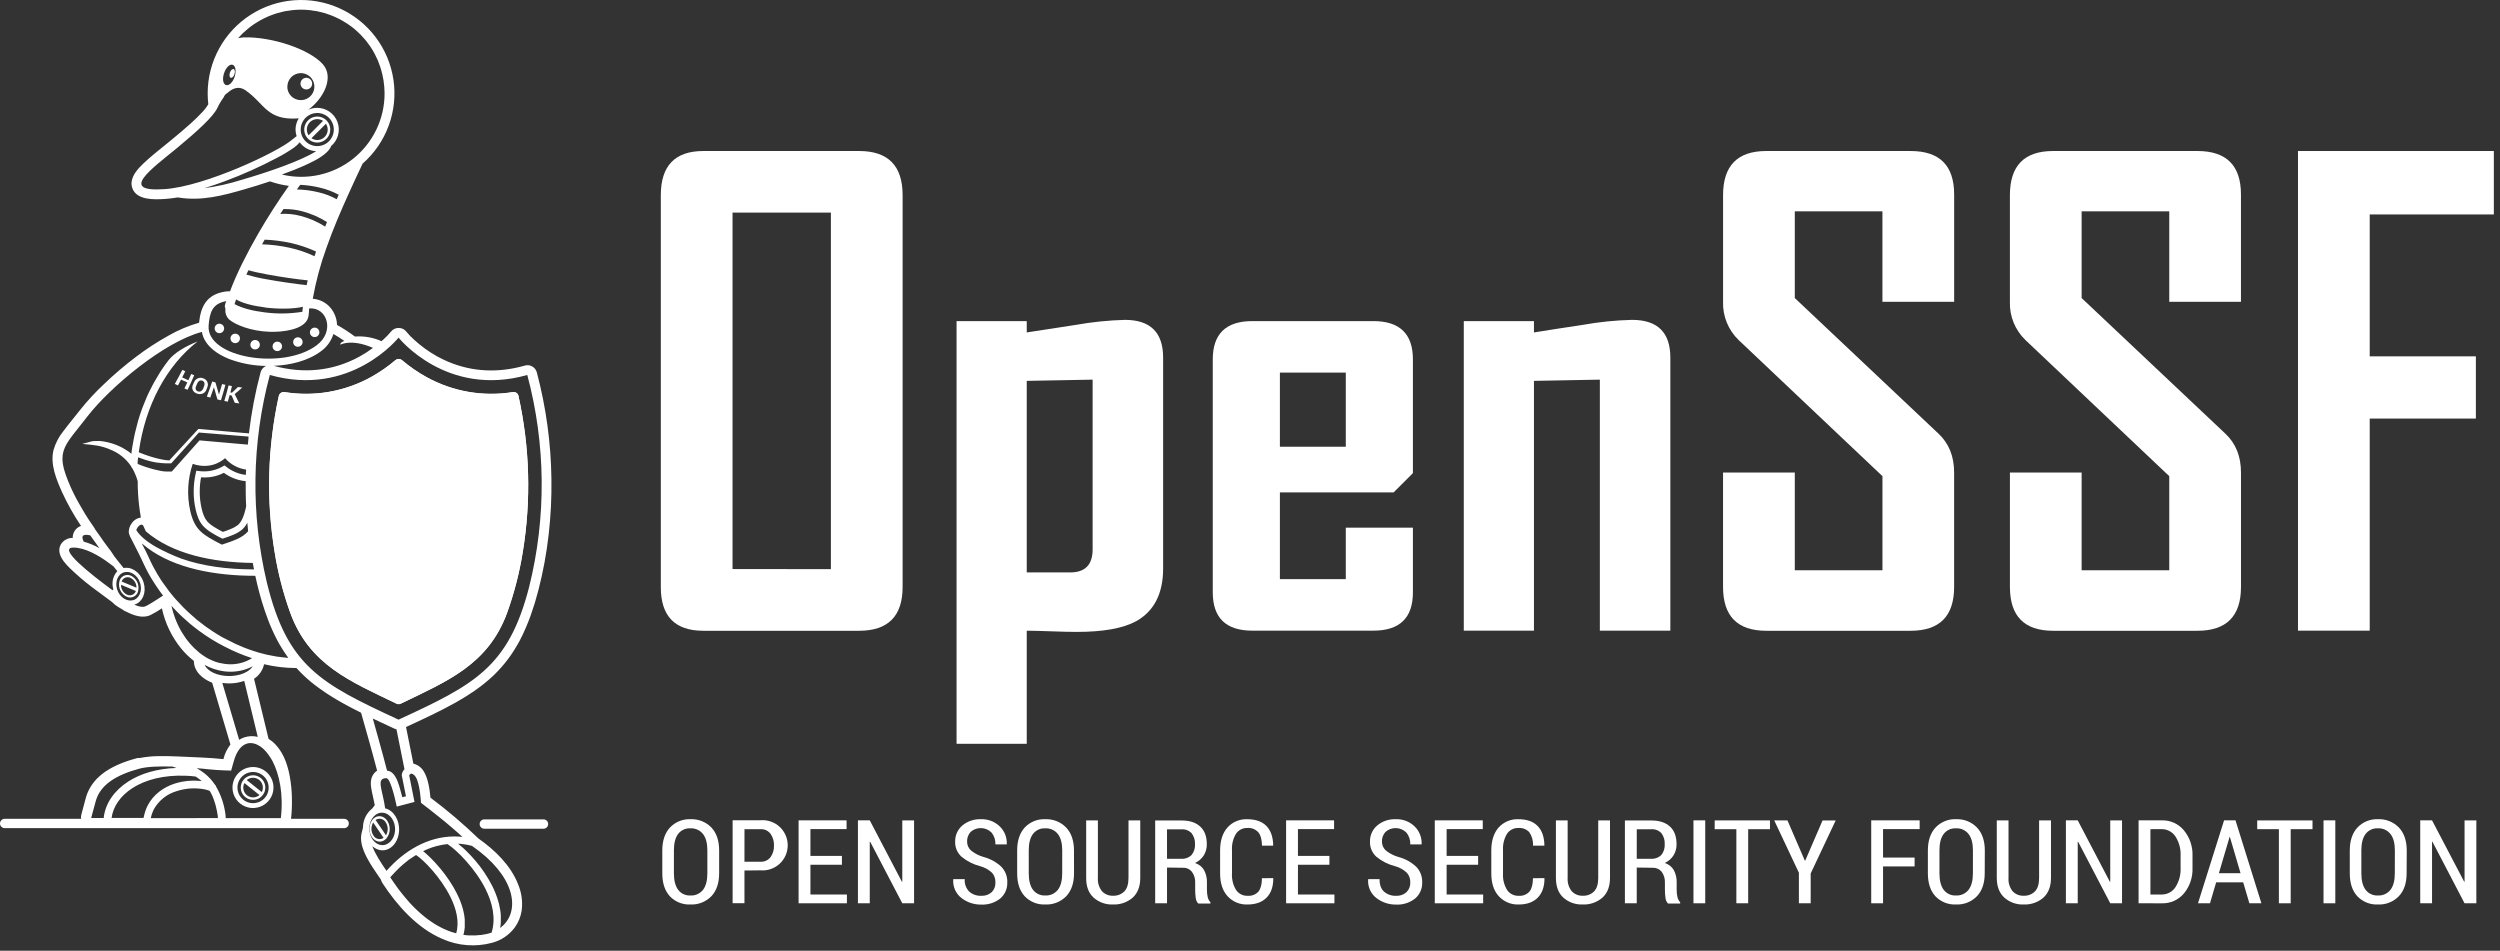 <svg width="284" height="108" viewBox="0 0 284 108" fill="none" xmlns="http://www.w3.org/2000/svg">
<rect x="0" y="0" width="284" height="108" fill="#333333" stroke="none"/>
<path d="M58.285 44.534C54.901 45.087 51.43 44.483 48.432 42.821C47.446 42.274 46.518 41.631 45.66 40.9C45.558 40.816 45.43 40.771 45.299 40.771C45.167 40.771 45.039 40.816 44.937 40.9C44.081 41.631 43.153 42.274 42.168 42.821C39.17 44.483 35.699 45.087 32.316 44.534C32.176 44.515 32.034 44.549 31.917 44.629C31.801 44.708 31.718 44.828 31.685 44.965C30.396 50.803 30.235 56.833 31.211 62.732C31.586 65.083 32.183 67.393 32.992 69.632C35.162 75.525 39.804 77.389 45.057 79.93C45.133 79.968 45.216 79.988 45.3 79.988C45.384 79.988 45.467 79.968 45.543 79.93C50.793 77.389 55.435 75.525 57.608 69.632C58.415 67.392 59.011 65.082 59.389 62.732C60.359 56.837 60.192 50.812 58.898 44.979C58.872 44.841 58.794 44.718 58.68 44.635C58.566 44.553 58.424 44.516 58.285 44.534ZM45.286 79.428L44.329 78.968L44.769 79.179L45.197 79.385L45.286 79.428L46.108 79.034L46.294 78.954L45.286 79.428Z" fill="white"/>
<path d="M102.537 66.677C102.537 69.995 100.888 71.654 97.592 71.656H79.908C76.672 71.656 75.059 69.997 75.069 66.677V22.168C75.069 18.826 76.682 17.155 79.908 17.155H97.595C100.889 17.155 102.537 18.826 102.537 22.168V66.677ZM94.389 64.656V24.152H83.217V64.642L94.389 64.656Z" fill="white"/>
<path d="M132.131 64.573C132.131 67.428 131.11 69.427 129.068 70.569C127.584 71.379 125.332 71.785 122.313 71.785C121.617 71.785 120.636 71.762 119.373 71.716C118.109 71.671 117.197 71.648 116.638 71.648V84.495H108.666V36.477H116.638V37.765C118.495 37.487 120.353 37.202 122.21 36.908C124.05 36.58 125.912 36.389 127.781 36.337C130.681 36.337 132.131 37.765 132.131 40.62V64.573ZM124.123 62.395V43.127L116.638 43.266V65.027H121.582C123.276 65.027 124.123 64.15 124.123 62.395Z" fill="white"/>
<path d="M160.507 67.288C160.507 70.193 159.009 71.644 156.013 71.642H142.264C139.27 71.642 137.772 70.191 137.77 67.288V40.828C137.77 37.928 139.268 36.477 142.264 36.477H156.013C159.009 36.477 160.507 37.928 160.507 40.828V53.747L158.312 55.94H145.396V65.792H152.882V59.942H160.507V67.288ZM152.882 50.752V42.327H145.396V50.752H152.882Z" fill="white"/>
<path d="M189.751 71.642H181.743V43.127L174.257 43.266V71.642H166.286V36.477H174.257V37.765C176.114 37.466 177.96 37.181 179.793 36.908C181.644 36.573 183.519 36.382 185.4 36.337C188.3 36.337 189.751 37.765 189.751 40.62V71.642Z" fill="white"/>
<path d="M221.989 66.677C221.989 69.995 220.341 71.654 217.044 71.656H200.648C197.376 71.656 195.74 69.997 195.738 66.677V53.676H203.889V64.782H213.847V54.093L197.516 38.636C196.932 38.075 196.472 37.398 196.166 36.649C195.86 35.899 195.715 35.094 195.741 34.285V22.168C195.741 18.826 197.377 17.155 200.651 17.155H217.047C220.344 17.155 221.992 18.803 221.992 22.1V34.285H213.844V24.007H203.889V33.859L220.213 49.262C221.399 50.377 221.991 51.851 221.989 53.684V66.677Z" fill="white"/>
<path d="M254.576 66.677C254.576 69.995 252.929 71.654 249.634 71.656H233.235C229.963 71.656 228.327 69.997 228.327 66.677V53.676H236.473V64.782H246.428V54.093L230.097 38.636C229.513 38.075 229.054 37.398 228.748 36.649C228.443 35.899 228.298 35.094 228.325 34.285V22.168C228.325 18.826 229.96 17.155 233.232 17.155H249.631C252.926 17.155 254.573 18.803 254.573 22.1V34.285H246.428V24.007H236.473V33.859L252.8 49.262C253.986 50.377 254.578 51.851 254.576 53.684V66.677Z" fill="white"/>
<path d="M283.3 24.361H269.199V40.48H281.259V47.549H269.199V71.642H261.051V17.155H283.3V24.361Z" fill="white"/>
<path d="M81.695 99.207C81.695 100.324 81.399 101.193 80.808 101.814C80.5 102.129 80.129 102.375 79.719 102.537C79.309 102.698 78.869 102.771 78.429 102.75C77.996 102.771 77.563 102.698 77.16 102.536C76.757 102.375 76.393 102.128 76.094 101.814C75.523 101.191 75.237 100.322 75.237 99.207V96.62C75.237 95.507 75.528 94.636 76.108 94.008C76.406 93.692 76.769 93.444 77.171 93.281C77.574 93.117 78.007 93.043 78.441 93.063C78.881 93.043 79.321 93.117 79.73 93.28C80.14 93.443 80.51 93.691 80.816 94.008C81.402 94.63 81.695 95.501 81.695 96.62V99.207ZM80.356 96.6C80.356 95.78 80.189 95.159 79.854 94.736C79.684 94.524 79.466 94.355 79.217 94.244C78.969 94.133 78.698 94.082 78.426 94.097C78.16 94.082 77.894 94.133 77.652 94.244C77.41 94.356 77.198 94.524 77.036 94.736C76.716 95.159 76.556 95.78 76.556 96.6V99.207C76.556 100.031 76.718 100.658 77.042 101.088C77.204 101.299 77.415 101.468 77.657 101.579C77.898 101.69 78.163 101.742 78.429 101.728C78.701 101.743 78.972 101.693 79.22 101.582C79.468 101.471 79.686 101.303 79.857 101.091C80.19 100.665 80.356 100.037 80.356 99.207V96.6Z" fill="white"/>
<path d="M84.57 98.89V102.602H83.226V93.18H86.392C86.785 93.147 87.182 93.196 87.555 93.324C87.929 93.452 88.272 93.656 88.563 93.924C88.854 94.191 89.086 94.516 89.245 94.878C89.403 95.239 89.485 95.63 89.485 96.025C89.485 96.42 89.403 96.811 89.245 97.173C89.086 97.534 88.854 97.859 88.563 98.127C88.272 98.394 87.929 98.598 87.555 98.726C87.182 98.854 86.785 98.903 86.392 98.87L84.57 98.89ZM84.57 97.894H86.392C86.61 97.906 86.828 97.865 87.027 97.774C87.226 97.683 87.4 97.544 87.534 97.371C87.805 96.988 87.942 96.527 87.925 96.058C87.944 95.583 87.808 95.115 87.537 94.725C87.405 94.549 87.231 94.409 87.032 94.316C86.833 94.223 86.614 94.181 86.395 94.194H84.573L84.57 97.894Z" fill="white"/>
<path d="M95.642 98.236H92.065V101.617H96.21V102.613H90.72V93.192H96.17V94.185H92.065V97.231H95.642V98.236Z" fill="white"/>
<path d="M103.839 102.613H102.5L98.845 95.61L98.805 95.624V102.613H97.461V93.192H98.805L102.46 100.175L102.5 100.161V93.2H103.839V102.613Z" fill="white"/>
<path d="M113.08 100.24C113.095 99.841 112.959 99.45 112.698 99.147C112.317 98.792 111.855 98.535 111.353 98.399C110.579 98.203 109.858 97.84 109.24 97.334C108.998 97.117 108.806 96.85 108.679 96.55C108.552 96.25 108.493 95.926 108.506 95.601C108.498 95.255 108.566 94.912 108.708 94.596C108.849 94.281 109.059 94.001 109.323 93.777C109.911 93.287 110.66 93.032 111.424 93.063C111.821 93.045 112.217 93.109 112.588 93.251C112.959 93.393 113.296 93.61 113.58 93.888C113.845 94.146 114.053 94.458 114.19 94.802C114.326 95.147 114.388 95.516 114.371 95.887V95.927H113.08C113.103 95.442 112.948 94.966 112.646 94.588C112.336 94.273 111.917 94.088 111.475 94.072C111.033 94.055 110.601 94.208 110.268 94.499C109.994 94.797 109.848 95.191 109.863 95.595C109.859 95.786 109.896 95.975 109.971 96.149C110.047 96.324 110.159 96.481 110.299 96.609C110.723 96.954 111.214 97.208 111.741 97.354C112.487 97.551 113.173 97.927 113.74 98.45C113.97 98.687 114.15 98.968 114.269 99.276C114.387 99.584 114.441 99.913 114.428 100.243C114.441 100.592 114.375 100.938 114.234 101.257C114.093 101.576 113.881 101.858 113.614 102.082C113.005 102.556 112.247 102.797 111.476 102.761C110.661 102.776 109.865 102.512 109.22 102.013C108.903 101.767 108.652 101.446 108.489 101.079C108.327 100.712 108.258 100.31 108.289 99.909L108.304 99.869H109.594C109.573 100.131 109.608 100.393 109.698 100.64C109.788 100.886 109.93 101.11 110.114 101.297C110.492 101.619 110.979 101.786 111.476 101.762C111.909 101.787 112.334 101.639 112.658 101.351C112.802 101.206 112.914 101.032 112.986 100.84C113.059 100.649 113.091 100.445 113.08 100.24Z" fill="white"/>
<path d="M122.008 99.207C122.008 100.324 121.712 101.193 121.12 101.814C120.812 102.129 120.441 102.375 120.031 102.537C119.621 102.698 119.182 102.771 118.742 102.75C118.308 102.771 117.875 102.698 117.472 102.536C117.069 102.375 116.706 102.128 116.406 101.814C115.835 101.191 115.55 100.322 115.55 99.207V96.62C115.55 95.507 115.835 94.636 116.406 94.008C116.704 93.692 117.067 93.443 117.469 93.28C117.872 93.117 118.305 93.043 118.739 93.063C119.179 93.043 119.619 93.117 120.028 93.28C120.438 93.443 120.808 93.691 121.114 94.008C121.708 94.636 122.005 95.507 122.005 96.62L122.008 99.207ZM120.669 96.6C120.669 95.78 120.501 95.159 120.166 94.736C119.996 94.524 119.778 94.355 119.53 94.244C119.282 94.133 119.01 94.082 118.739 94.097C118.473 94.082 118.207 94.132 117.964 94.244C117.722 94.355 117.511 94.524 117.348 94.736C117.027 95.159 116.866 95.78 116.866 96.6V99.207C116.866 100.031 117.028 100.658 117.351 101.088C117.514 101.299 117.725 101.468 117.966 101.579C118.208 101.69 118.473 101.742 118.739 101.728C119.01 101.743 119.281 101.693 119.529 101.582C119.778 101.471 119.996 101.303 120.166 101.091C120.499 100.665 120.666 100.037 120.666 99.207L120.669 96.6Z" fill="white"/>
<path d="M129.533 93.2V99.724C129.533 100.698 129.248 101.446 128.677 101.968C128.058 102.506 127.255 102.786 126.436 102.75C125.627 102.786 124.837 102.505 124.232 101.968C123.661 101.444 123.38 100.696 123.39 99.724V93.2H124.72V99.724C124.679 100.27 124.845 100.813 125.185 101.243C125.344 101.413 125.538 101.548 125.754 101.636C125.97 101.724 126.203 101.764 126.436 101.754C126.673 101.766 126.911 101.728 127.133 101.644C127.355 101.559 127.557 101.429 127.726 101.263C128.04 100.935 128.197 100.422 128.197 99.724V93.2H129.533Z" fill="white"/>
<path d="M132.574 98.553V102.613H131.229V93.206H134.227C135.141 93.206 135.847 93.436 136.346 93.897C136.845 94.359 137.094 95.019 137.094 95.895C137.104 96.348 136.983 96.794 136.745 97.18C136.502 97.557 136.153 97.855 135.743 98.036C136.182 98.164 136.555 98.455 136.785 98.85C137.015 99.29 137.126 99.782 137.108 100.278V101.1C137.105 101.371 137.135 101.641 137.196 101.905C137.241 102.125 137.348 102.328 137.505 102.49V102.639H136.12C135.955 102.462 135.854 102.235 135.834 101.993C135.791 101.693 135.77 101.389 135.772 101.086V100.289C135.797 99.842 135.667 99.4 135.403 99.038C135.284 98.888 135.13 98.767 134.955 98.688C134.78 98.608 134.588 98.57 134.396 98.579L132.574 98.553ZM132.574 97.557H134.161C134.381 97.576 134.602 97.547 134.81 97.473C135.017 97.398 135.206 97.28 135.363 97.126C135.642 96.782 135.781 96.346 135.752 95.904C135.776 95.456 135.64 95.014 135.369 94.656C135.224 94.502 135.046 94.382 134.848 94.305C134.651 94.228 134.439 94.195 134.227 94.211H132.571L132.574 97.557Z" fill="white"/>
<path d="M144.625 99.755L144.645 99.795C144.645 100.735 144.389 101.462 143.877 101.976C143.369 102.49 142.652 102.75 141.724 102.75C141.302 102.768 140.881 102.695 140.49 102.534C140.099 102.373 139.748 102.129 139.46 101.819C138.889 101.197 138.604 100.33 138.604 99.218V96.606C138.604 95.496 138.889 94.625 139.44 94.002C139.721 93.691 140.067 93.446 140.453 93.284C140.84 93.121 141.257 93.046 141.676 93.063C142.627 93.063 143.354 93.315 143.854 93.82C144.355 94.324 144.615 95.061 144.636 96.032L144.616 96.069H143.363C143.352 95.382 143.213 94.875 142.946 94.548C142.789 94.376 142.595 94.242 142.378 94.157C142.161 94.073 141.928 94.039 141.696 94.059C141.444 94.049 141.193 94.104 140.968 94.219C140.743 94.333 140.551 94.504 140.411 94.713C140.073 95.274 139.914 95.924 139.954 96.578V99.224C139.913 99.885 140.076 100.543 140.422 101.108C140.568 101.32 140.765 101.49 140.995 101.605C141.224 101.719 141.479 101.773 141.736 101.762C141.962 101.781 142.19 101.748 142.402 101.666C142.614 101.583 142.804 101.453 142.958 101.285C143.215 100.968 143.349 100.463 143.357 99.764L144.625 99.755Z" fill="white"/>
<path d="M151.02 98.236H147.446V101.617H151.591V102.613H146.101V93.192H151.551V94.185H147.446V97.231H151.02V98.236Z" fill="white"/>
<path d="M160.207 100.24C160.223 99.84 160.085 99.449 159.822 99.147C159.443 98.791 158.982 98.534 158.48 98.399C157.706 98.204 156.985 97.84 156.367 97.334C156.124 97.118 155.932 96.85 155.805 96.55C155.677 96.251 155.618 95.926 155.631 95.601C155.623 95.255 155.692 94.912 155.834 94.596C155.975 94.28 156.186 94 156.45 93.777C157.038 93.287 157.787 93.032 158.551 93.063C158.948 93.046 159.344 93.11 159.715 93.252C160.086 93.394 160.423 93.61 160.707 93.888C160.972 94.147 161.18 94.458 161.316 94.803C161.452 95.147 161.514 95.516 161.498 95.887V95.927H160.207C160.23 95.442 160.076 94.966 159.773 94.588C159.463 94.273 159.045 94.088 158.603 94.072C158.162 94.055 157.731 94.208 157.398 94.499C157.123 94.796 156.976 95.19 156.99 95.595C156.986 95.786 157.023 95.975 157.099 96.149C157.174 96.324 157.286 96.481 157.427 96.609C157.852 96.954 158.343 97.208 158.871 97.354C159.617 97.55 160.303 97.927 160.87 98.45C161.101 98.686 161.281 98.967 161.4 99.276C161.519 99.584 161.573 99.913 161.561 100.243C161.574 100.592 161.507 100.939 161.366 101.257C161.224 101.576 161.012 101.858 160.744 102.082C160.135 102.556 159.377 102.797 158.606 102.761C157.792 102.775 156.997 102.512 156.353 102.013C156.036 101.767 155.785 101.446 155.622 101.079C155.46 100.711 155.391 100.31 155.422 99.909V99.869H156.716C156.716 100.514 156.887 100.991 157.235 101.297C157.613 101.619 158.099 101.785 158.594 101.762C158.809 101.775 159.024 101.745 159.226 101.675C159.429 101.604 159.616 101.494 159.776 101.351C159.922 101.207 160.036 101.033 160.11 100.842C160.185 100.65 160.218 100.445 160.207 100.24Z" fill="white"/>
<path d="M167.916 98.236H164.336V101.617H168.487V102.613H162.991V93.192H168.441V94.185H164.336V97.231H167.916V98.236Z" fill="white"/>
<path d="M175.433 99.755L175.453 99.795C175.453 100.734 175.193 101.462 174.685 101.976C174.177 102.49 173.46 102.75 172.532 102.75C172.11 102.768 171.689 102.695 171.298 102.534C170.907 102.373 170.556 102.129 170.268 101.819C169.697 101.197 169.412 100.33 169.412 99.218V96.606C169.412 95.496 169.697 94.625 170.248 94.002C170.529 93.691 170.875 93.446 171.261 93.284C171.648 93.121 172.065 93.046 172.484 93.063C173.435 93.063 174.162 93.315 174.662 93.82C175.163 94.324 175.424 95.061 175.444 96.032L175.424 96.069H174.154C174.183 95.53 174.037 94.996 173.737 94.548C173.58 94.376 173.385 94.242 173.167 94.157C172.95 94.073 172.716 94.039 172.484 94.059C172.232 94.049 171.981 94.104 171.756 94.219C171.531 94.333 171.339 94.504 171.199 94.713C170.863 95.275 170.704 95.924 170.742 96.578V99.224C170.701 99.885 170.864 100.543 171.211 101.108C171.356 101.32 171.553 101.49 171.783 101.605C172.012 101.719 172.267 101.773 172.524 101.762C172.75 101.782 172.978 101.749 173.19 101.666C173.402 101.583 173.592 101.453 173.746 101.285C174.003 100.968 174.137 100.463 174.145 99.764L175.433 99.755Z" fill="white"/>
<path d="M182.896 93.2V99.724C182.896 100.698 182.61 101.446 182.039 101.968C181.42 102.506 180.618 102.786 179.798 102.75C178.99 102.785 178.199 102.505 177.594 101.968C177.023 101.445 176.752 100.697 176.752 99.724V93.2H178.085V99.724C178.045 100.27 178.21 100.812 178.548 101.243C178.707 101.413 178.901 101.548 179.117 101.636C179.333 101.724 179.565 101.764 179.798 101.754C180.036 101.767 180.274 101.73 180.496 101.646C180.718 101.561 180.92 101.43 181.089 101.263C181.403 100.935 181.56 100.422 181.56 99.724V93.2H182.896Z" fill="white"/>
<path d="M185.934 98.553V102.613H184.589V93.206H187.59C188.503 93.206 189.209 93.436 189.708 93.897C190.208 94.359 190.456 95.019 190.456 95.895C190.467 96.348 190.346 96.795 190.108 97.18C189.864 97.557 189.516 97.855 189.106 98.036C189.545 98.163 189.918 98.454 190.148 98.85C190.377 99.29 190.489 99.782 190.47 100.278V101.1C190.468 101.371 190.498 101.641 190.559 101.905C190.604 102.125 190.711 102.328 190.867 102.49V102.639H189.482C189.318 102.461 189.218 102.234 189.197 101.993C189.155 101.693 189.134 101.389 189.134 101.086V100.289C189.159 99.843 189.03 99.401 188.769 99.038C188.648 98.888 188.494 98.768 188.318 98.688C188.143 98.608 187.951 98.571 187.758 98.579L185.934 98.553ZM185.934 97.557H187.524C187.743 97.575 187.964 97.546 188.172 97.472C188.379 97.398 188.568 97.28 188.726 97.126C189.003 96.781 189.14 96.345 189.111 95.904C189.139 95.454 189.005 95.008 188.734 94.648C188.589 94.493 188.411 94.373 188.214 94.296C188.016 94.219 187.804 94.187 187.592 94.202H185.937L185.934 97.557Z" fill="white"/>
<path d="M193.714 102.613H192.377V93.192H193.714V102.613Z" fill="white"/>
<path d="M201.071 94.194H198.593V102.613H197.251V94.194H194.787V93.2H201.068L201.071 94.194Z" fill="white"/>
<path d="M205.031 97.771H205.071L207.043 93.203H208.534L205.693 99.224V102.613H204.354V99.141L201.553 93.2H203.055L205.031 97.771Z" fill="white"/>
<path d="M217.498 98.425H213.915V102.613H212.571V93.192H218.072V94.185H213.915V97.42H217.498V98.425Z" fill="white"/>
<path d="M225.464 99.207C225.464 100.324 225.168 101.193 224.576 101.814C224.268 102.129 223.897 102.375 223.487 102.537C223.077 102.698 222.638 102.771 222.198 102.75C221.764 102.771 221.331 102.698 220.928 102.536C220.525 102.375 220.162 102.128 219.862 101.814C219.291 101.191 219.006 100.322 219.006 99.207V96.62C219.006 95.507 219.296 94.636 219.877 94.008C220.174 93.692 220.537 93.444 220.94 93.281C221.342 93.117 221.775 93.043 222.209 93.063C222.649 93.043 223.089 93.117 223.499 93.28C223.908 93.443 224.278 93.691 224.584 94.008C225.178 94.636 225.475 95.507 225.475 96.62L225.464 99.207ZM224.125 96.6C224.125 95.78 223.957 95.159 223.622 94.736C223.452 94.524 223.234 94.355 222.986 94.244C222.738 94.133 222.466 94.082 222.195 94.097C221.929 94.082 221.663 94.133 221.42 94.244C221.178 94.356 220.967 94.524 220.804 94.736C220.483 95.159 220.322 95.78 220.322 96.6V99.207C220.322 100.031 220.484 100.658 220.807 101.088C220.97 101.299 221.181 101.468 221.422 101.579C221.664 101.69 221.929 101.742 222.195 101.728C222.466 101.743 222.737 101.693 222.985 101.582C223.234 101.471 223.452 101.303 223.622 101.091C223.955 100.665 224.122 100.037 224.122 99.207L224.125 96.6Z" fill="white"/>
<path d="M232.992 93.2V99.724C232.992 100.697 232.707 101.437 232.136 101.968C231.517 102.506 230.714 102.786 229.895 102.75C229.086 102.785 228.296 102.505 227.691 101.968C227.12 101.444 226.834 100.696 226.834 99.724V93.2H228.168V99.724C228.127 100.27 228.292 100.812 228.63 101.243C228.789 101.413 228.983 101.548 229.199 101.636C229.415 101.724 229.647 101.764 229.88 101.754C230.118 101.767 230.356 101.73 230.578 101.646C230.8 101.561 231.002 101.43 231.171 101.263C231.485 100.935 231.642 100.422 231.642 99.724V93.2H232.992Z" fill="white"/>
<path d="M241.063 102.613H239.724L236.07 95.61L236.03 95.624V102.613H234.685V93.192H236.03L239.685 100.175L239.724 100.161V93.2H241.063V102.613Z" fill="white"/>
<path d="M242.942 102.613V93.192H245.591C246.069 93.179 246.542 93.275 246.977 93.473C247.411 93.671 247.795 93.965 248.098 94.334C248.767 95.152 249.112 96.187 249.069 97.243V98.582C249.113 99.638 248.768 100.673 248.098 101.491C247.792 101.855 247.408 102.146 246.974 102.341C246.54 102.535 246.067 102.63 245.591 102.616L242.942 102.613ZM244.287 94.194V101.617H245.546C245.863 101.623 246.177 101.548 246.458 101.398C246.738 101.248 246.974 101.028 247.145 100.76C247.555 100.104 247.755 99.338 247.716 98.565V97.226C247.754 96.458 247.555 95.697 247.145 95.047C246.974 94.779 246.738 94.559 246.458 94.409C246.177 94.259 245.863 94.184 245.546 94.191L244.287 94.194Z" fill="white"/>
<path d="M254.827 100.235H251.755L251.053 102.613H249.691L252.655 93.192H253.954L256.894 102.613H255.53L254.827 100.235ZM252.067 99.193H254.525L253.317 95.082H253.28L252.067 99.193Z" fill="white"/>
<path d="M262.701 94.194H260.223V102.613H258.881V94.194H256.42V93.2H262.701V94.194Z" fill="white"/>
<path d="M265.291 102.613H263.952V93.192H265.291V102.613Z" fill="white"/>
<path d="M273.393 99.207C273.393 100.324 273.097 101.193 272.505 101.814C272.198 102.129 271.828 102.375 271.418 102.537C271.009 102.698 270.57 102.771 270.13 102.75C269.696 102.771 269.262 102.698 268.859 102.536C268.456 102.375 268.092 102.128 267.792 101.814C267.221 101.191 266.935 100.322 266.935 99.207V96.62C266.935 95.507 267.226 94.636 267.806 94.008C268.104 93.692 268.467 93.444 268.871 93.281C269.274 93.117 269.707 93.043 270.141 93.063C270.581 93.043 271.02 93.117 271.429 93.28C271.838 93.443 272.208 93.691 272.514 94.008C273.108 94.636 273.405 95.507 273.405 96.62L273.393 99.207ZM272.057 96.6C272.057 95.78 271.889 95.159 271.552 94.736C271.382 94.524 271.164 94.355 270.915 94.244C270.667 94.133 270.396 94.082 270.124 94.097C269.858 94.082 269.592 94.133 269.35 94.244C269.108 94.356 268.896 94.524 268.734 94.736C268.41 95.159 268.249 95.78 268.249 96.6V99.207C268.249 100.031 268.411 100.658 268.737 101.088C268.899 101.3 269.11 101.468 269.352 101.579C269.593 101.691 269.859 101.742 270.124 101.728C270.396 101.743 270.667 101.693 270.915 101.582C271.163 101.471 271.381 101.303 271.552 101.091C271.883 100.666 272.051 100.038 272.051 99.207L272.057 96.6Z" fill="white"/>
<path d="M281.313 102.613H279.974L276.32 95.61L276.28 95.624V102.613H274.938V93.192H276.28L279.937 100.175L279.974 100.161V93.2H281.313V102.613Z" fill="white"/>
<path d="M60.985 42.31C60.949 42.167 60.883 42.032 60.793 41.915C60.702 41.798 60.589 41.7 60.46 41.628C60.395 41.591 60.328 41.56 60.257 41.536C60.045 41.471 59.818 41.471 59.606 41.536C56.629 42.376 53.662 42.267 50.882 41.08C50.482 40.908 50.091 40.717 49.7 40.508C48.743 39.98 47.854 39.339 47.05 38.599C46.729 38.316 46.431 38.007 46.159 37.676C46.004 37.476 45.784 37.337 45.537 37.282C45.455 37.263 45.37 37.253 45.286 37.254C45.117 37.252 44.951 37.289 44.799 37.363C44.648 37.436 44.515 37.543 44.412 37.676C44.14 38.006 43.842 38.315 43.521 38.599L43.339 38.756C42.389 38.334 41.351 38.154 40.315 38.23C39.669 37.746 38.992 37.306 38.288 36.911C38.263 36.088 37.917 35.306 37.326 34.733C36.837 34.269 36.202 33.99 35.53 33.942C35.881 31.969 36.401 30.03 37.086 28.146C37.828 26.04 38.711 23.978 39.633 21.945C40.141 20.82 40.663 19.704 41.189 18.591C42.523 17.422 43.544 15.938 44.156 14.273C44.769 12.608 44.954 10.816 44.696 9.061C44.437 7.307 43.742 5.645 42.675 4.227C41.608 2.81 40.203 1.683 38.588 0.95C36.972 0.216 35.199 -0.101 33.43 0.028C31.661 0.157 29.952 0.727 28.46 1.687C26.968 2.646 25.741 3.965 24.89 5.521C24.04 7.078 23.593 8.823 23.591 10.597C23.592 11.012 23.616 11.426 23.662 11.839C23.462 12.18 23.22 12.496 22.943 12.778C22.549 13.203 22.123 13.609 21.695 13.997C20.967 14.654 20.213 15.288 19.457 15.907L18.86 16.395C17.975 17.112 17.07 17.823 16.253 18.608C15.682 19.159 15.017 19.884 14.946 20.709C14.927 20.925 14.953 21.143 15.023 21.349C15.5 22.776 17.567 22.679 18.766 22.599C19.25 22.565 19.732 22.507 20.21 22.425L20.373 22.454C22.943 22.845 25.324 22.214 27.77 21.506C28.743 21.226 29.709 20.925 30.668 20.604C31.364 20.849 32.084 21.02 32.815 21.115C31.579 22.853 30.42 24.663 29.352 26.508C28.699 27.636 28.083 28.785 27.502 29.954C27.002 30.976 26.534 32.018 26.129 33.094C25.932 33.084 25.735 33.095 25.541 33.128C23.485 33.468 22.808 34.784 22.614 36.66C21.419 37.002 20.268 37.486 19.188 38.102C17.889 38.82 16.643 39.631 15.46 40.529C14.171 41.501 12.941 42.55 11.777 43.669C10.801 44.583 9.895 45.568 9.065 46.615C8.445 47.412 7.791 48.18 7.189 48.991C6.679 49.622 6.301 50.349 6.078 51.129C5.684 52.728 6.398 54.447 7.04 55.888C7.649 57.211 8.361 58.484 9.17 59.694L9.204 59.745C8.902 59.843 8.644 60.046 8.476 60.316C8.326 60.552 8.252 60.828 8.262 61.107C7.983 61.099 7.707 61.168 7.465 61.306C7.222 61.444 7.022 61.646 6.886 61.889C6.546 62.555 6.838 63.234 7.252 63.785C7.464 64.058 7.696 64.314 7.945 64.553C8.728 65.309 9.554 66.019 10.421 66.677C11.177 67.248 11.948 67.819 12.727 68.39C12.936 68.614 13.177 68.807 13.441 68.961C13.613 69.07 13.787 69.175 13.964 69.275L14.046 69.335C14.141 69.404 14.246 69.457 14.358 69.492C15.157 69.906 16.188 70.28 17.058 69.886C17.521 69.659 17.967 69.399 18.392 69.107C18.749 70.771 19.494 72.328 20.564 73.652C20.995 74.181 21.485 74.66 22.023 75.079C22.023 76.296 23.048 77.149 24.102 77.558C24.793 79.895 25.485 82.233 26.177 84.572C25.806 85.058 25.537 85.613 25.387 86.205V86.237C24.581 86.148 23.765 86.1 22.957 86.057C22.061 86.011 21.164 85.977 20.267 85.937C19.511 85.903 18.752 85.88 17.983 85.897C17.28 85.905 16.579 85.975 15.888 86.106H15.842H15.819H15.782H15.754H15.72H15.685H15.657L15.594 86.12L15.528 86.137L15.417 86.168L15.306 86.2L15.194 86.231L15.08 86.263L14.969 86.297L14.854 86.331L14.743 86.368L14.629 86.402L14.518 86.439L14.403 86.48L14.292 86.519L14.178 86.559L14.066 86.599L13.955 86.642L13.844 86.688L13.73 86.731L13.621 86.776L13.51 86.825L13.398 86.873L13.29 86.922L13.179 86.973L13.07 87.025L12.962 87.079L12.856 87.133L12.75 87.188L12.645 87.245L12.539 87.305L12.434 87.365L12.331 87.427L12.231 87.49L12.128 87.553L12.028 87.619L11.931 87.687L11.834 87.756L11.737 87.827L11.643 87.898L11.548 87.973L11.457 88.05L11.366 88.127L11.277 88.207L11.189 88.287L11.103 88.37L11.017 88.452L10.937 88.538L10.855 88.626L10.778 88.718L10.7 88.809L10.626 88.903L10.552 88.998L10.481 89.095L10.412 89.195L10.347 89.294L10.281 89.4L10.221 89.506L10.161 89.611L10.104 89.72C10.084 89.757 10.067 89.794 10.05 89.831C10.032 89.868 10.012 89.908 9.998 89.945L9.947 90.06L9.901 90.18L9.858 90.297L9.815 90.419L9.778 90.542C9.764 90.585 9.753 90.628 9.741 90.668C9.573 91.302 9.404 91.933 9.233 92.566C9.194 92.713 9.186 92.867 9.207 93.017H0.531C0.39 93.017 0.255 93.073 0.156 93.173C0.056 93.272 0 93.408 0 93.548C0 93.689 0.056 93.824 0.156 93.924C0.255 94.023 0.39 94.079 0.531 94.079H39.096C39.237 94.079 39.372 94.023 39.472 93.924C39.571 93.824 39.627 93.689 39.627 93.548C39.627 93.408 39.571 93.272 39.472 93.173C39.372 93.073 39.237 93.017 39.096 93.017H33.061C33.149 92.235 33.182 91.447 33.161 90.659C33.146 89.814 33.062 88.972 32.909 88.141C32.638 86.694 32.076 85.172 30.911 84.218C30.783 84.115 30.648 84.02 30.508 83.933L28.858 77.109C29.443 76.731 29.853 76.137 30 75.456C31.182 75.738 32.392 75.883 33.606 75.888H33.677C33.92 76.156 34.171 76.416 34.434 76.667L34.48 76.713C34.737 76.958 35.002 77.195 35.276 77.424L35.322 77.463C35.607 77.689 35.876 77.909 36.178 78.123L36.213 78.149C36.47 78.339 36.735 78.525 37.009 78.705L37.155 78.802C37.395 78.959 37.64 79.111 37.891 79.265L38.265 79.488C38.402 79.57 38.551 79.65 38.688 79.733C38.936 79.873 39.185 80.019 39.436 80.144C39.539 80.201 39.641 80.258 39.747 80.313L40.238 80.57L40.749 80.829L41.018 80.966C41.315 82 41.608 83.036 41.897 84.076C42.219 85.218 42.536 86.385 42.839 87.544C42.71 87.627 42.595 87.73 42.499 87.85C41.991 88.464 42.1 89.243 42.251 89.963C42.356 90.465 42.479 90.965 42.574 91.467C42.471 91.59 42.374 91.716 42.288 91.844C41.97 92.095 41.71 92.412 41.528 92.775C41.346 93.137 41.246 93.534 41.234 93.939C41.234 93.965 41.234 93.988 41.234 94.014C41.172 94.234 41.115 94.453 41.069 94.676C40.783 95.972 41.64 97.451 42.317 98.507C42.622 98.987 42.953 99.45 43.27 99.921C43.302 100.054 43.356 100.182 43.43 100.298C45.114 102.867 47.367 105.419 50.239 106.656C52.023 107.451 54.026 107.607 55.912 107.098C56.941 106.826 57.847 106.212 58.481 105.357C58.889 104.792 59.156 104.138 59.261 103.449C59.394 102.433 59.254 101.399 58.855 100.455C58.028 98.316 56.212 96.56 54.365 95.264C52.641 93.602 50.816 92.049 48.9 90.614C48.823 89.697 48.615 88.364 48.138 87.63C48.01 87.412 47.84 87.221 47.637 87.07C47.435 86.918 47.204 86.809 46.959 86.748L46.125 82.591L46.185 82.562C47.142 82.12 48.041 81.706 48.895 81.289L49.009 81.235L49.197 81.141C49.537 80.975 49.871 80.807 50.196 80.641L50.55 80.458C50.89 80.281 51.224 80.104 51.547 79.924L51.709 79.839C51.764 79.81 51.812 79.776 51.867 79.747C52.152 79.579 52.455 79.408 52.737 79.234L53.003 79.071C53.308 78.877 53.608 78.68 53.899 78.48L54.09 78.343C54.402 78.123 54.704 77.897 54.993 77.663L55.141 77.543C55.447 77.292 55.744 77.032 56.029 76.761L56.098 76.701L56.135 76.661C56.403 76.401 56.666 76.127 56.917 75.842L56.983 75.77C57.234 75.485 57.474 75.185 57.708 74.877L57.759 74.805C57.979 74.52 58.19 74.197 58.396 73.875L58.473 73.755C58.661 73.449 58.847 73.132 59.024 72.801C59.024 72.778 59.053 72.756 59.064 72.73L59.104 72.644C59.307 72.262 59.498 71.859 59.675 71.439C59.706 71.371 59.735 71.305 59.763 71.237C59.929 70.854 60.086 70.454 60.24 70.038C60.272 69.946 60.306 69.855 60.34 69.752C60.474 69.367 60.608 68.967 60.737 68.55C60.766 68.45 60.797 68.35 60.825 68.248C60.943 67.851 61.059 67.442 61.168 67.014C61.174 66.997 61.179 66.98 61.182 66.963C61.705 64.924 62.087 62.853 62.324 60.762C62.567 58.656 62.673 56.537 62.641 54.418C62.59 50.329 62.034 46.262 60.985 42.31ZM47.042 88.03C47.106 88.097 47.163 88.171 47.213 88.249C47.724 89.015 47.824 91.196 47.824 91.196L48.189 91.481L48.306 91.573C48.409 91.647 48.512 91.727 48.62 91.813L48.78 91.935L49.137 92.221L49.286 92.338C49.637 92.623 50.017 92.909 50.428 93.249L50.602 93.394L51.038 93.76L51.247 93.937L51.692 94.322L51.886 94.493C52.101 94.679 52.312 94.87 52.526 95.064H52.463C52.164 95.033 51.864 95.019 51.564 95.022C48.6 95.041 45.917 96.64 43.907 98.927C43.304 98.048 42.614 97.017 42.294 96.115C42.562 96.374 42.906 96.54 43.276 96.589C44.335 96.709 45.257 95.733 45.334 94.396C45.408 93.152 44.712 92.052 43.753 91.827C43.467 89.706 42.673 88.401 43.895 88.401C44.426 88.401 45.069 91.63 45.069 91.63L47.087 91.099L46.485 88.09C46.485 88.09 46.571 87.878 46.753 87.887C46.788 87.891 46.822 87.903 46.853 87.921L46.879 87.936H46.899C46.922 87.953 46.95 87.984 46.979 88.007C47.007 88.03 47.024 88.01 47.042 88.03ZM48.064 96.689C48.146 96.646 48.232 96.612 48.315 96.575C48.398 96.538 48.472 96.501 48.552 96.469C48.632 96.438 48.789 96.378 48.909 96.332L49.134 96.249C49.274 96.204 49.42 96.164 49.562 96.124L49.719 96.084C49.916 96.035 50.116 95.992 50.316 95.958C50.487 95.927 50.662 95.907 50.836 95.889C51.929 96.583 54.025 98.725 55.155 100.991C55.941 102.562 56.352 104.312 55.846 105.942C55.758 105.973 55.669 106.002 55.578 106.028C55.487 106.053 55.321 106.093 55.187 106.125H55.158C54.993 106.159 54.821 106.19 54.644 106.213H54.59C54.402 106.236 54.205 106.256 54.005 106.264H54.002C53.794 106.264 53.58 106.264 53.36 106.264H53.325C53.114 106.264 52.897 106.233 52.674 106.202H52.64C52.666 106.11 52.692 106.019 52.712 105.916C52.731 105.813 52.743 105.748 52.757 105.662C52.772 105.576 52.789 105.439 52.797 105.328C52.806 105.217 52.797 105.157 52.797 105.071C52.803 104.959 52.803 104.846 52.797 104.734C52.797 104.646 52.797 104.56 52.797 104.472C52.797 104.383 52.774 104.243 52.76 104.129C52.746 104.015 52.737 103.958 52.72 103.872C52.703 103.786 52.674 103.638 52.646 103.521C52.617 103.404 52.612 103.355 52.589 103.272C52.566 103.19 52.517 103.03 52.477 102.907C52.455 102.83 52.432 102.753 52.403 102.676C52.358 102.542 52.306 102.41 52.252 102.276C52.226 102.213 52.203 102.148 52.175 102.085C52.092 101.891 52.004 101.697 51.909 101.514C51.789 101.271 51.658 101.034 51.521 100.8L51.458 100.692C51.327 100.469 51.19 100.252 51.047 100.041L50.964 99.918C50.822 99.707 50.679 99.501 50.525 99.301L50.459 99.218C50.308 99.021 50.156 98.827 50.005 98.647L49.974 98.61C49.819 98.425 49.662 98.248 49.508 98.076C49.483 98.048 49.457 98.016 49.428 97.988C49.28 97.828 49.143 97.677 48.994 97.534L48.914 97.454C48.772 97.314 48.629 97.183 48.503 97.063L48.461 97.026C48.332 96.912 48.212 96.809 48.098 96.717L48.075 96.697L48.064 96.689ZM52.061 95.85H52.158C52.352 95.85 52.543 95.887 52.729 95.915L52.874 95.932C53.125 95.972 53.374 96.026 53.619 96.092C58.496 99.464 59.044 103.244 57.217 105.071C57.104 105.186 56.984 105.293 56.857 105.391L56.82 105.422C56.855 105.234 56.879 105.043 56.891 104.851C56.891 104.8 56.891 104.749 56.891 104.697C56.891 104.532 56.891 104.363 56.891 104.197C56.891 104.126 56.891 104.055 56.891 103.986C56.891 103.826 56.863 103.666 56.843 103.509C56.843 103.449 56.828 103.39 56.817 103.33C56.783 103.115 56.74 102.901 56.689 102.69C56.689 102.656 56.669 102.622 56.66 102.587C56.614 102.407 56.56 102.23 56.503 102.053L56.434 101.854C56.38 101.702 56.323 101.554 56.263 101.405C56.237 101.343 56.215 101.28 56.186 101.217C56.1 101.014 56.009 100.814 55.901 100.614C55.792 100.415 55.661 100.158 55.532 99.935C55.504 99.884 55.472 99.835 55.444 99.787C55.315 99.57 55.181 99.358 55.044 99.153L54.984 99.064C54.856 98.879 54.724 98.696 54.593 98.516C54.562 98.479 54.533 98.439 54.505 98.399C54.356 98.209 54.208 98.023 54.059 97.842L53.968 97.737C53.831 97.574 53.682 97.42 53.557 97.271L53.491 97.2C53.34 97.04 53.191 96.886 53.043 96.74L52.943 96.643C52.794 96.503 52.657 96.358 52.512 96.243C52.369 96.118 52.226 96.007 52.098 95.901L52.055 95.867L52.061 95.85ZM47.267 97.131C48.124 97.688 50.042 99.629 51.161 101.879C51.844 103.252 52.209 104.734 51.821 106.025C51.638 105.976 51.453 105.922 51.25 105.856L51.144 105.816L50.927 105.736L50.762 105.668C50.687 105.639 50.616 105.608 50.542 105.574L50.373 105.497L50.148 105.388L49.979 105.3L49.748 105.174L49.58 105.08C49.497 105.031 49.414 104.977 49.331 104.926L49.177 104.828L48.872 104.62C48.837 104.597 48.803 104.577 48.772 104.552C48.635 104.454 48.486 104.355 48.361 104.246L48.246 104.155C48.146 104.075 48.047 103.995 47.947 103.909L47.787 103.769C47.701 103.695 47.613 103.618 47.527 103.538L47.353 103.375L47.102 103.135L46.922 102.953L46.676 102.696L46.491 102.496L46.248 102.21L46.062 101.996L45.811 101.694L45.631 101.471L45.368 101.134L45.197 100.909C45.1 100.777 45.003 100.643 44.912 100.506C44.863 100.44 44.815 100.375 44.769 100.306C44.623 100.101 44.483 99.886 44.332 99.667L44.381 99.609C44.435 99.544 44.492 99.487 44.546 99.424C44.601 99.361 44.726 99.218 44.832 99.118L45.04 98.904C45.132 98.813 45.223 98.719 45.326 98.619L45.551 98.41C45.645 98.325 45.74 98.239 45.837 98.159L46.077 97.962C46.171 97.882 46.268 97.805 46.362 97.731L46.436 97.671C46.693 97.511 46.973 97.306 47.258 97.131H47.267ZM43.527 92.329C44.332 92.421 44.94 93.314 44.88 94.328C44.82 95.341 44.118 96.089 43.313 95.998C42.508 95.907 41.9 95.013 41.957 93.999C42.014 92.986 42.711 92.241 43.519 92.329H43.527ZM45.668 88.221L46.117 90.457L45.7 90.565C45.631 90.279 45.554 89.994 45.471 89.709C45.382 89.369 45.273 89.034 45.146 88.706C45.117 88.638 45.089 88.572 45.057 88.507L45.04 88.472C45.014 88.418 44.986 88.367 44.96 88.315C44.947 88.296 44.934 88.276 44.923 88.255C44.898 88.212 44.872 88.175 44.846 88.135L44.803 88.073C44.778 88.035 44.749 88.001 44.721 87.967L44.675 87.915C44.639 87.875 44.599 87.836 44.558 87.801L44.532 87.778C44.484 87.738 44.432 87.702 44.378 87.67L44.329 87.647L44.204 87.593L44.138 87.576C44.097 87.564 44.055 87.556 44.012 87.553H43.972L43.81 86.948L43.781 86.842C43.73 86.648 43.678 86.445 43.624 86.237C43.601 86.157 43.578 86.074 43.559 85.991L43.416 85.469C43.39 85.372 43.364 85.272 43.336 85.183C43.287 85.003 43.239 84.818 43.187 84.632C43.159 84.527 43.13 84.424 43.099 84.315C43.036 84.084 42.97 83.841 42.902 83.596L42.833 83.353C42.753 83.068 42.668 82.757 42.579 82.445C42.548 82.328 42.514 82.208 42.479 82.088C42.445 81.969 42.391 81.78 42.348 81.623L42.382 81.64L43.339 82.091L44.818 82.779C44.889 82.811 44.964 82.835 45.04 82.854L45.948 87.379C45.842 87.491 45.758 87.623 45.703 87.767C45.644 87.911 45.629 88.069 45.66 88.221H45.668ZM10.869 91.033C11.377 89.135 13.227 88.027 15.828 87.322C16.716 87.082 18.112 87.036 19.591 87.082C19.748 87.133 19.902 87.185 20.053 87.239C17.824 87.31 15.976 87.884 14.598 88.763C12.959 89.808 11.977 91.279 11.785 92.852C11.785 92.875 11.785 92.9 11.785 92.923H10.358L10.869 91.033ZM18.415 92.943H17.124C17.195 92.606 17.307 92.279 17.458 91.97C17.736 91.462 18.113 91.015 18.565 90.653C19.017 90.292 19.537 90.025 20.093 89.865C21.107 89.539 22.187 89.471 23.234 89.668C23.437 89.708 23.636 89.767 23.828 89.846C23.941 90.037 24.043 90.236 24.133 90.439C24.165 90.511 24.19 90.591 24.222 90.665C24.253 90.739 24.282 90.811 24.31 90.89C24.339 90.97 24.379 91.105 24.413 91.213C24.447 91.322 24.462 91.362 24.484 91.441C24.519 91.57 24.55 91.71 24.581 91.847C24.581 91.915 24.616 91.981 24.63 92.055C24.673 92.269 24.713 92.492 24.747 92.729C24.754 92.796 24.754 92.864 24.747 92.932L18.415 92.943ZM22.883 88.721H22.82C22.626 88.701 22.423 88.686 22.215 88.681H22.169C21.952 88.681 21.729 88.681 21.504 88.704H21.372C21.15 88.726 20.924 88.758 20.699 88.801L20.576 88.826C20.337 88.873 20.1 88.934 19.868 89.009C19.233 89.208 18.638 89.516 18.109 89.92C17.549 90.347 17.091 90.893 16.767 91.519C16.655 91.745 16.56 91.98 16.482 92.221C16.453 92.304 16.436 92.392 16.41 92.478C16.37 92.621 16.333 92.763 16.305 92.92H12.676C12.845 91.624 13.681 90.397 15.074 89.509C16.522 88.584 18.566 88.027 21.084 88.124C21.447 88.124 21.832 88.17 22.226 88.215C22.398 88.323 22.563 88.441 22.72 88.569L22.886 88.709L22.883 88.721ZM31.902 92.943H25.641C25.645 92.832 25.639 92.722 25.623 92.612C25.49 91.441 25.113 90.311 24.516 89.294L24.541 89.249C24.513 89.229 24.479 89.215 24.45 89.195C24.125 88.693 23.723 88.247 23.257 87.873C23.122 87.767 22.971 87.667 22.837 87.57L22.694 87.479C22.594 87.419 22.497 87.356 22.409 87.299L22.346 87.265H22.369L23.065 87.327L23.205 87.342C23.419 87.362 23.631 87.382 23.825 87.404C24.824 87.51 26.257 87.541 26.257 87.541L26.543 86.525C26.611 86.271 26.698 86.022 26.803 85.78L26.828 85.72C26.877 85.614 26.931 85.514 26.985 85.42L27.037 85.338C27.074 85.275 27.114 85.215 27.154 85.158L27.219 85.075C27.259 85.023 27.299 84.978 27.342 84.932L27.408 84.864L27.436 84.832L27.505 84.781C27.551 84.744 27.593 84.707 27.642 84.672C27.674 84.651 27.708 84.631 27.742 84.612C27.787 84.584 27.833 84.559 27.882 84.538C27.916 84.521 27.951 84.507 27.987 84.495C28.036 84.478 28.086 84.464 28.136 84.452L28.241 84.43C28.293 84.422 28.344 84.417 28.396 84.415C28.431 84.412 28.466 84.412 28.501 84.415C28.558 84.417 28.614 84.422 28.67 84.43L28.767 84.444C28.834 84.457 28.9 84.475 28.964 84.498L29.035 84.518C29.127 84.553 29.216 84.593 29.304 84.638L29.366 84.675C29.435 84.715 29.503 84.755 29.572 84.804H29.589L29.649 84.849C29.72 84.903 29.789 84.961 29.86 85.021L29.954 85.109C30.02 85.172 30.086 85.237 30.149 85.306C30.211 85.375 30.209 85.369 30.237 85.403C30.311 85.489 30.386 85.583 30.46 85.689L30.506 85.746C30.591 85.866 30.674 85.991 30.757 86.125L30.774 86.151C30.831 86.248 30.888 86.345 30.945 86.437C31.733 87.947 32.224 90.211 31.902 92.943ZM27.165 84.036C27.054 83.664 26.931 83.245 26.794 82.779L25.255 77.581C25.507 77.616 25.761 77.634 26.015 77.635C26.603 77.639 27.189 77.543 27.745 77.349L29.281 83.71C28.792 83.585 28.277 83.6 27.796 83.753C27.728 83.773 27.662 83.799 27.593 83.824L27.436 83.896C27.371 83.927 27.308 83.961 27.245 83.999L27.162 84.05L27.165 84.036ZM26.023 76.798C24.69 76.798 23.576 76.261 23.245 75.533C23.93 75.91 24.678 76.156 25.452 76.261C25.694 76.292 25.937 76.308 26.18 76.307C27 76.309 27.81 76.127 28.55 75.773C28.61 75.745 28.664 75.708 28.721 75.679C28.321 76.33 27.271 76.798 26.023 76.798ZM16.339 68.93C16.306 68.933 16.272 68.933 16.239 68.93C16.174 68.934 16.11 68.934 16.045 68.93L15.916 68.904L15.725 68.861L15.582 68.816L15.46 68.776L15.366 68.736L15.308 68.713L15.263 68.693L15.303 68.679C15.402 68.647 15.498 68.605 15.588 68.553C15.683 68.497 15.771 68.431 15.851 68.356L15.916 68.29C15.975 68.23 16.029 68.165 16.076 68.096C16.094 68.076 16.11 68.054 16.125 68.031C16.183 67.94 16.234 67.844 16.276 67.745C16.284 67.725 16.291 67.704 16.296 67.682C16.33 67.595 16.357 67.505 16.376 67.414C16.376 67.38 16.39 67.345 16.396 67.314C16.414 67.214 16.424 67.113 16.428 67.011C16.428 66.991 16.428 66.974 16.428 66.954C16.429 66.836 16.423 66.718 16.408 66.6C16.393 66.503 16.37 66.406 16.348 66.315C16.333 66.266 16.328 66.218 16.313 66.166C16.267 66.018 16.209 65.874 16.139 65.735C16.077 65.619 16.008 65.508 15.931 65.401L15.871 65.318C15.802 65.236 15.734 65.156 15.66 65.081L15.62 65.038C15.53 64.958 15.435 64.884 15.334 64.819L15.263 64.773C15.185 64.725 15.104 64.682 15.02 64.644L14.952 64.613C14.852 64.571 14.749 64.54 14.643 64.519H14.578C14.504 64.507 14.43 64.5 14.355 64.499C14.282 64.499 14.21 64.504 14.138 64.513L14.041 64.528L14.012 64.493L13.473 63.819L13.427 63.762L13.398 63.728L13.039 63.268L12.985 63.194L12.605 62.626L12.57 62.578C12.422 62.386 12.285 62.186 12.119 61.978C11.971 61.778 11.82 61.573 11.668 61.361L11.626 61.307V61.29C11.34 60.899 11.055 60.493 10.769 60.079V60.062V60.048C10.652 59.877 10.535 59.705 10.421 59.531L10.338 59.408L10.052 58.989L9.967 58.855C9.853 58.678 9.741 58.501 9.63 58.324C9.63 58.309 9.616 58.298 9.61 58.286C9.507 58.124 9.41 57.961 9.324 57.798L9.236 57.647C9.15 57.504 9.07 57.361 8.99 57.222C8.967 57.184 8.948 57.147 8.928 57.11C8.83 56.939 8.736 56.765 8.642 56.593L8.582 56.476C8.511 56.339 8.439 56.191 8.374 56.068L8.305 55.925C8.222 55.757 8.142 55.589 8.068 55.423C7.945 55.138 7.834 54.883 7.734 54.638C7.703 54.555 7.677 54.484 7.646 54.407C7.583 54.247 7.523 54.087 7.471 53.938C7.44 53.853 7.417 53.776 7.392 53.693C7.352 53.567 7.312 53.439 7.277 53.319C7.243 53.199 7.237 53.162 7.22 53.085C7.203 53.008 7.172 52.868 7.155 52.765C7.137 52.662 7.132 52.619 7.123 52.548C7.115 52.477 7.1 52.354 7.097 52.263C7.095 52.171 7.097 52.125 7.097 52.06C7.097 51.994 7.097 51.886 7.112 51.8C7.126 51.714 7.126 51.674 7.135 51.611C7.143 51.549 7.169 51.443 7.189 51.36C7.209 51.278 7.217 51.243 7.235 51.189C7.252 51.135 7.297 51.015 7.334 50.926C7.347 50.886 7.362 50.845 7.38 50.806C7.806 49.873 8.691 48.919 9.95 47.281C12.519 43.969 18.652 38.824 22.94 37.705C22.96 37.805 22.971 37.905 23 38.005C23.414 39.389 24.741 40.266 26.015 40.774C27.367 41.285 28.799 41.555 30.246 41.571L30.126 41.622C29.997 41.694 29.884 41.791 29.794 41.908C29.703 42.025 29.638 42.159 29.601 42.301C28.995 44.578 28.553 46.894 28.279 49.233L22.532 48.728L19.228 52.308C18.82 52.288 17.601 52.134 15.762 51.38C16.488 46.047 18.928 41.536 22.44 38.795C21.05 39.341 19.805 40.086 19.148 40.92C18.863 41.294 18.577 41.685 18.315 42.082C18.232 42.21 18.152 42.341 18.072 42.473C17.895 42.758 17.724 43.044 17.564 43.329C17.478 43.48 17.395 43.632 17.316 43.786C17.164 44.072 17.03 44.357 16.884 44.642C16.816 44.794 16.744 44.928 16.676 45.094C16.525 45.439 16.39 45.79 16.251 46.144C16.213 46.244 16.171 46.344 16.134 46.444C15.968 46.898 15.819 47.361 15.682 47.826C15.648 47.946 15.62 48.069 15.588 48.188C15.491 48.54 15.4 48.891 15.32 49.245C15.283 49.41 15.251 49.579 15.217 49.744C15.151 50.061 15.094 50.378 15.043 50.698C15.014 50.869 14.989 51.041 14.963 51.212C14.963 51.323 14.937 51.432 14.926 51.543C14.846 51.48 14.766 51.417 14.68 51.355C14.595 51.292 14.578 51.278 14.52 51.24C14.343 51.12 14.155 51.003 13.95 50.889C13.835 50.826 13.715 50.764 13.59 50.706L13.461 50.652C13.376 50.612 13.29 50.575 13.199 50.541L13.042 50.484L12.787 50.395C12.73 50.375 12.67 50.361 12.613 50.344L12.359 50.273L12.177 50.23L11.92 50.178L11.74 50.147C11.651 50.133 11.563 50.124 11.474 50.113L11.309 50.096H11.009H10.892C10.754 50.097 10.617 50.105 10.481 50.121L9.339 50.43C10.555 50.547 11.451 50.581 12.593 51.098C13.521 51.474 14.316 52.116 14.877 52.945C14.915 53.052 14.976 53.149 15.054 53.23C15.302 53.684 15.5 54.162 15.645 54.658C15.645 55.092 15.645 55.531 15.677 55.974C15.73 56.919 15.84 57.86 16.005 58.792C15.788 58.822 15.58 58.899 15.396 59.018C15.213 59.137 15.057 59.294 14.94 59.48C14.73 59.77 14.62 60.121 14.626 60.479C14.685 60.753 14.79 61.015 14.937 61.253L15.037 61.453C15.168 61.718 15.303 61.981 15.437 62.243L15.614 62.592C15.677 62.712 15.737 62.829 15.797 62.952C15.902 63.163 16.008 63.377 16.102 63.585C16.154 63.708 16.213 63.825 16.268 63.945C16.45 64.333 16.642 64.719 16.839 65.087L16.896 65.193C17.116 65.587 17.35 65.969 17.592 66.335L17.752 66.577C17.969 66.903 18.192 67.225 18.429 67.537L18.523 67.654L18.449 67.705L18.358 67.765C18.318 67.788 18.28 67.814 18.243 67.839L18.106 67.928L17.983 68.008L17.858 68.091L17.724 68.173L17.604 68.25L17.475 68.333C17.433 68.356 17.393 68.382 17.353 68.407L17.235 68.479L17.124 68.547L17.007 68.616L16.916 68.667L16.804 68.73L16.736 68.77C16.679 68.799 16.63 68.824 16.587 68.841C16.511 68.885 16.426 68.915 16.339 68.93ZM8.345 62.203C9.641 62.203 11.234 63.089 12.473 64.031L12.89 64.339C13.033 64.522 13.176 64.699 13.327 64.882C13.079 65.154 12.908 65.487 12.828 65.846C12.748 66.206 12.764 66.58 12.873 66.931C12.841 66.969 12.812 67.011 12.787 67.054C10.238 65.181 6.461 62.203 8.354 62.203H8.345ZM9.898 60.759C10.015 60.77 10.132 60.788 10.246 60.813C10.585 61.3 10.933 61.785 11.289 62.266C10.73 61.953 10.135 61.708 9.519 61.535C9.25 61.024 9.302 60.71 9.907 60.759H9.898ZM15.788 65.924C16.208 66.74 16.019 67.705 15.368 68.076C14.717 68.447 13.852 68.076 13.436 67.271C13.019 66.466 13.204 65.49 13.855 65.116C14.506 64.742 15.38 65.107 15.797 65.924H15.788ZM20.165 16.769C22.449 14.874 24.219 13.258 24.69 12.267C24.891 11.833 25.137 11.422 25.424 11.039V11.017C25.506 10.822 25.652 10.661 25.838 10.56C26.514 9.923 27.214 9.809 27.836 10.223C30.086 11.742 30.257 13.729 33.937 13.446C33.701 13.828 33.574 14.268 33.572 14.717C33.575 14.971 33.617 15.223 33.697 15.465C33.477 15.633 33.295 15.773 33.195 15.861C31.639 17.226 23.325 21.175 18.689 21.486C13.441 21.854 17.156 19.245 20.165 16.769ZM28.002 3.408C28.064 3.357 28.122 3.3 28.184 3.248C28.404 3.068 28.63 2.897 28.867 2.737C28.93 2.694 28.998 2.657 29.064 2.614C29.238 2.5 29.415 2.392 29.601 2.289C29.692 2.237 29.792 2.192 29.886 2.14C30.049 2.058 30.211 1.978 30.377 1.906C30.483 1.858 30.591 1.815 30.7 1.772C30.862 1.706 31.028 1.646 31.199 1.589L31.533 1.484C31.71 1.432 31.884 1.39 32.064 1.347L32.398 1.272C32.595 1.235 32.795 1.207 32.995 1.184C33.092 1.184 33.189 1.153 33.281 1.144C33.583 1.115 33.886 1.098 34.194 1.098C34.502 1.098 34.816 1.115 35.122 1.144C35.225 1.144 35.325 1.173 35.425 1.187C35.627 1.213 35.83 1.241 36.027 1.278C36.144 1.301 36.261 1.332 36.375 1.361C36.552 1.401 36.729 1.444 36.904 1.495C37.023 1.532 37.141 1.572 37.26 1.615C37.423 1.669 37.586 1.726 37.743 1.792C37.9 1.858 37.98 1.892 38.094 1.943C38.208 1.995 38.4 2.083 38.548 2.16C38.696 2.237 38.773 2.283 38.885 2.346C38.996 2.409 39.17 2.514 39.31 2.603C39.45 2.691 39.524 2.743 39.63 2.814C39.736 2.886 39.898 3.011 40.03 3.1L40.315 3.334C40.447 3.445 40.569 3.562 40.692 3.679C40.815 3.796 40.872 3.842 40.955 3.928C41.083 4.059 41.203 4.196 41.323 4.333C41.394 4.416 41.471 4.493 41.54 4.576C41.688 4.761 41.825 4.95 41.965 5.147L42.062 5.281C42.222 5.521 42.374 5.766 42.514 6.02C42.565 6.115 42.608 6.214 42.656 6.306C42.739 6.471 42.825 6.637 42.899 6.811C42.947 6.925 42.987 7.042 43.033 7.159C43.096 7.319 43.156 7.476 43.21 7.642C43.264 7.808 43.284 7.893 43.322 8.022C43.359 8.15 43.41 8.344 43.444 8.507C43.478 8.67 43.498 8.775 43.524 8.91C43.55 9.044 43.564 9.095 43.578 9.195V9.221C43.648 9.67 43.684 10.125 43.687 10.58C43.694 12.014 43.375 13.431 42.754 14.724C42.133 16.016 41.226 17.151 40.102 18.042C38.978 18.933 37.666 19.556 36.266 19.865C34.866 20.175 33.413 20.162 32.019 19.827C33.024 19.467 34.017 19.073 34.974 18.625C35.804 18.234 37.24 17.523 37.603 16.627C37.603 16.627 37.603 16.609 37.603 16.601C37.992 16.277 38.271 15.841 38.403 15.352C38.535 14.863 38.513 14.346 38.34 13.87C38.167 13.394 37.851 12.984 37.437 12.694C37.022 12.404 36.528 12.249 36.021 12.25C35.676 12.251 35.334 12.325 35.019 12.467C36.778 11.176 37.986 8.773 36.672 7.294C35.139 5.581 30.882 4.153 27.673 4.247C27.573 4.247 27.314 4.29 27.054 4.333C27.14 4.236 27.231 4.147 27.319 4.048C27.408 3.948 27.471 3.882 27.551 3.805C27.696 3.676 27.848 3.542 28.002 3.408ZM27.987 31.196L28.073 31.01C28.122 30.907 28.17 30.802 28.221 30.699C28.724 30.85 29.481 31.013 30.32 31.17C31.93 31.47 33.832 31.741 34.956 31.846C34.914 32.029 34.874 32.209 34.834 32.392C33.692 32.269 31.807 32.009 30.22 31.715C29.466 31.586 28.721 31.413 27.987 31.196ZM29.758 27.77L30.069 27.224C31.064 27.263 32.054 27.39 33.026 27.604C34.017 27.824 34.982 28.15 35.904 28.575C35.847 28.752 35.787 28.929 35.73 29.109C34.828 28.684 33.88 28.362 32.907 28.146C31.872 27.916 30.817 27.785 29.758 27.755V27.77ZM31.827 24.321C31.95 24.127 32.076 23.933 32.201 23.75C32.906 23.734 33.609 23.814 34.291 23.99C35.301 24.251 36.264 24.667 37.146 25.223C37.075 25.397 37.006 25.571 36.938 25.745C36.078 25.195 35.137 24.785 34.148 24.529C33.393 24.325 32.608 24.25 31.827 24.306V24.321ZM33.712 21.537L34.106 20.995C34.862 21.031 35.614 21.14 36.35 21.32C37.093 21.492 37.809 21.762 38.48 22.125C38.402 22.294 38.328 22.465 38.251 22.634C37.613 22.282 36.93 22.02 36.221 21.854C35.4 21.649 34.558 21.538 33.712 21.523V21.537ZM30.1 34.933C31.67 35.124 33.34 35.107 34.411 34.85C34.385 35.044 34.365 35.235 34.346 35.421C32.919 35.653 31.467 35.673 30.034 35.481C28.715 35.318 27.465 35.004 26.643 34.544C26.7 34.367 26.76 34.193 26.82 34.016C27.539 34.447 28.775 34.756 30.1 34.919V34.933ZM34.16 14.717C34.16 14.345 34.27 13.981 34.477 13.671C34.684 13.362 34.977 13.121 35.321 12.978C35.665 12.836 36.043 12.799 36.408 12.871C36.773 12.944 37.109 13.123 37.372 13.386C37.635 13.649 37.814 13.985 37.887 14.35C37.959 14.714 37.922 15.093 37.779 15.437C37.637 15.78 37.396 16.074 37.087 16.281C36.777 16.488 36.413 16.598 36.041 16.598C35.794 16.598 35.55 16.549 35.321 16.455C35.093 16.36 34.886 16.222 34.711 16.047C34.536 15.872 34.398 15.665 34.303 15.437C34.209 15.208 34.16 14.964 34.16 14.717ZM25.452 8.321C25.655 7.685 26.089 7.254 26.423 7.359C26.757 7.465 26.863 8.067 26.66 8.704C26.457 9.341 26.023 9.769 25.678 9.663C25.332 9.558 25.238 8.955 25.452 8.321ZM32.647 9.84C32.647 9.537 32.737 9.241 32.905 8.989C33.074 8.736 33.313 8.54 33.593 8.424C33.873 8.308 34.182 8.277 34.479 8.337C34.776 8.396 35.05 8.542 35.264 8.756C35.478 8.971 35.624 9.244 35.684 9.541C35.743 9.839 35.712 10.147 35.596 10.427C35.48 10.707 35.284 10.947 35.032 11.115C34.779 11.284 34.483 11.373 34.18 11.373C33.977 11.375 33.777 11.337 33.589 11.261C33.402 11.184 33.231 11.072 33.087 10.929C32.944 10.787 32.83 10.617 32.752 10.43C32.675 10.243 32.635 10.043 32.635 9.84H32.647ZM25.549 20.584C27.587 19.827 29.571 18.937 31.491 17.917C32.148 17.578 32.782 17.197 33.389 16.775C33.636 16.603 33.856 16.397 34.043 16.161C34.259 16.46 34.539 16.707 34.864 16.883C35.188 17.058 35.547 17.159 35.916 17.178C34.183 18.274 30.428 19.57 27.451 20.427C26.068 20.867 24.649 21.186 23.211 21.38C24.025 21.132 24.821 20.855 25.549 20.584ZM25.601 35.144C25.582 35.347 25.607 35.552 25.674 35.744C25.741 35.937 25.848 36.113 25.989 36.26C26.726 36.914 28.533 37.614 30.571 37.688C32.207 37.748 34.405 37.439 34.939 36.26C35.156 35.781 35.071 35.041 35.142 35.035C37.163 34.887 38.071 37.631 35.998 39.204C32.187 42.099 23.405 40.654 23.699 36.98C23.816 35.507 24.113 34.473 25.718 34.21C25.608 34.407 25.547 34.626 25.538 34.85C25.593 34.937 25.615 35.042 25.601 35.144ZM30.306 66.135C28.476 58.381 28.595 50.295 30.651 42.598C39.85 45.191 45.277 38.35 45.277 38.35C45.277 38.35 50.702 45.202 59.9 42.598C62.01 50.483 62.081 58.775 60.106 66.694C57.754 75.83 53.868 77.786 45.277 81.752C36.358 77.632 32.624 75.656 30.306 66.135ZM32.738 74.737L32.581 74.72C32.387 74.706 32.193 74.68 32.01 74.66C31.827 74.64 31.61 74.614 31.41 74.583C31.211 74.551 31.017 74.511 30.822 74.471C30.674 74.443 30.537 74.423 30.383 74.389C30.311 74.374 30.24 74.354 30.172 74.337L29.863 74.257C29.743 74.229 29.626 74.2 29.506 74.166L29.449 74.152C29.306 74.112 29.164 74.06 29.018 74.017L28.733 73.926C28.387 73.812 28.044 73.692 27.705 73.555L27.659 73.535L27.451 73.447C27.214 73.347 26.98 73.249 26.745 73.141C26.691 73.118 26.637 73.087 26.586 73.061C26.397 72.972 26.212 72.876 26.015 72.775C25.818 72.676 25.729 72.633 25.575 72.553L25.247 72.387C24.893 72.185 24.544 71.97 24.199 71.745L23.873 71.522C23.711 71.414 23.545 71.308 23.385 71.191C23.317 71.142 23.254 71.088 23.185 71.037C23.023 70.917 22.863 70.791 22.703 70.666C22.589 70.574 22.469 70.492 22.355 70.397L22.026 70.103L21.818 69.926C21.515 69.658 21.215 69.384 20.927 69.098L20.784 68.953C20.527 68.693 20.279 68.427 20.036 68.156L19.868 67.968L19.762 67.848C19.588 67.642 19.417 67.434 19.248 67.22L19.231 67.197L19.137 67.066C19.003 66.891 18.877 66.712 18.749 66.532C18.62 66.352 18.523 66.232 18.418 66.075C18.363 65.992 18.306 65.909 18.252 65.824L18.232 65.789C18.223 65.775 18.214 65.76 18.203 65.747C18.098 65.578 17.989 65.41 17.889 65.238C17.789 65.067 17.672 64.859 17.567 64.667L17.473 64.502C17.461 64.476 17.448 64.451 17.433 64.428C17.23 64.039 17.033 63.645 16.861 63.243C16.802 63.106 16.665 62.829 16.499 62.498C15.979 61.464 15.971 61.658 16.744 62.238C19.859 64.57 24.413 65.412 29.001 65.41C29.072 65.732 29.141 66.058 29.221 66.38C29.539 67.725 29.941 69.049 30.426 70.343C30.574 70.734 30.725 71.108 30.885 71.468L30.954 71.616C31.119 71.982 31.288 72.339 31.468 72.676L31.493 72.724C31.672 73.067 31.863 73.395 32.064 73.709L32.096 73.763C32.29 74.072 32.49 74.366 32.695 74.651L32.738 74.711V74.737ZM15.657 52.251C15.657 52.151 15.677 52.048 15.688 51.948L15.814 51.997C16.051 52.088 16.276 52.165 16.493 52.234L16.59 52.263C16.804 52.328 17.007 52.382 17.198 52.428L17.284 52.448C17.474 52.49 17.651 52.524 17.815 52.551H17.887C18.046 52.577 18.198 52.596 18.335 52.608H18.389C18.523 52.608 18.646 52.628 18.754 52.631H19.086H19.254H19.308H19.457L21.204 50.689L22.597 49.136L26.88 49.485L28.227 49.593C28.229 49.607 28.229 49.622 28.227 49.636C28.227 49.682 28.227 49.727 28.227 49.773C28.199 50.019 28.179 50.264 28.156 50.51L22.666 50.027L19.517 53.564H19.245H19.188H19.097H19.026H18.92H18.831L18.717 53.55H18.614L18.483 53.53L18.372 53.51L18.226 53.482L18.101 53.459L17.944 53.425L17.809 53.396L17.638 53.356L17.495 53.322L17.304 53.27L17.159 53.23L16.947 53.167L16.804 53.125L16.565 53.048L16.43 53.002C16.302 52.959 16.174 52.913 16.042 52.862L15.717 52.734L15.634 52.699C15.631 52.499 15.643 52.377 15.657 52.251ZM26.22 60.091C25.935 60.217 25.612 60.328 25.318 60.422C25.018 60.268 24.698 60.097 24.396 59.905C24.088 59.728 23.806 59.509 23.559 59.254C23.384 59.045 23.244 58.809 23.145 58.555C23.038 58.283 22.954 58.002 22.894 57.715C22.754 57.095 22.685 56.461 22.689 55.825C22.689 55.289 22.74 54.754 22.84 54.227C23.165 54.253 23.492 54.246 23.816 54.207C24.243 54.156 24.661 54.048 25.058 53.884C25.155 53.847 25.252 53.801 25.344 53.756L25.429 53.713L25.521 53.779C25.618 53.844 25.712 53.904 25.806 53.961C26.191 54.194 26.604 54.375 27.037 54.498C27.322 54.579 27.615 54.634 27.91 54.661C27.91 55.614 27.91 56.571 27.965 57.516C27.907 57.805 27.834 58.09 27.748 58.372C27.672 58.615 27.577 58.851 27.462 59.077C27.354 59.286 27.21 59.475 27.037 59.634C26.786 59.825 26.509 59.979 26.215 60.091H26.22ZM27.933 53.95C27.7 53.923 27.469 53.879 27.242 53.816C26.868 53.708 26.509 53.551 26.174 53.35C26.097 53.305 26.015 53.25 25.929 53.193C25.843 53.136 25.766 53.076 25.686 53.013L25.504 52.871L25.301 52.985C25.227 53.028 25.144 53.073 25.052 53.116L24.807 53.227C24.466 53.369 24.108 53.465 23.742 53.513C23.37 53.562 22.992 53.562 22.62 53.513L22.303 53.47L22.232 53.781C22.08 54.455 22.003 55.144 22.003 55.834C22 56.521 22.075 57.206 22.226 57.875C22.296 58.199 22.391 58.516 22.512 58.823C22.639 59.148 22.82 59.45 23.045 59.717C23.334 60.03 23.667 60.299 24.033 60.516C24.393 60.745 24.784 60.95 25.138 61.13L25.267 61.196L25.404 61.153C25.752 61.039 26.14 60.907 26.503 60.75C26.866 60.605 27.206 60.405 27.508 60.157C27.741 59.944 27.934 59.692 28.079 59.411L28.096 59.371C28.124 59.7 28.15 60.025 28.187 60.353C27.539 61.087 26.628 61.404 25.204 61.872C23.017 60.748 22.103 60.219 21.607 58.015C21.216 56.248 21.315 54.409 21.892 52.694C24.159 53.479 25.564 52.045 25.564 52.045C26.179 52.754 27.03 53.216 27.959 53.347C27.939 53.544 27.93 53.741 27.925 53.95H27.933ZM16.199 59.637C16.333 59.723 16.485 60.288 16.605 60.391C19.579 62.934 24.105 63.894 28.715 63.948C28.761 64.194 28.804 64.439 28.855 64.684C25.92 64.684 23.034 64.328 20.576 63.451C19.595 63.079 18.64 62.638 17.721 62.132C16.616 61.504 15.814 60.802 15.477 60.202C15.6 59.877 15.948 59.477 16.199 59.637ZM40.869 40.491C37.8 42.184 34.457 42.473 31.099 41.559C32.967 41.479 35.008 41.008 36.507 39.869C37.157 39.39 37.637 38.714 37.874 37.942C38.301 38.185 38.715 38.447 39.119 38.727C38.811 38.844 38.636 38.992 38.659 39.147C38.77 39.102 38.884 39.063 38.999 39.03C39.924 38.79 41.075 38.958 42.374 39.521C41.895 39.878 41.392 40.202 40.869 40.491ZM19.477 68.813L19.54 68.89L19.876 69.247C19.976 69.352 20.076 69.458 20.179 69.561C20.282 69.664 20.416 69.795 20.536 69.912C20.656 70.029 20.741 70.112 20.847 70.198C20.953 70.283 21.098 70.423 21.227 70.534C21.355 70.646 21.435 70.723 21.544 70.82C21.652 70.917 21.809 71.04 21.946 71.148C22.823 71.851 23.755 72.482 24.733 73.035L24.901 73.127C25.112 73.241 25.324 73.358 25.541 73.466C26.534 73.985 27.568 74.419 28.633 74.766C27.907 75.221 27.068 75.463 26.212 75.465H26.189C25.998 75.465 25.807 75.452 25.618 75.428L25.484 75.411C25.3 75.386 25.118 75.352 24.938 75.308H24.907C24.787 75.276 24.667 75.242 24.55 75.202C24.51 75.202 24.467 75.171 24.427 75.157L24.21 75.071C24.093 75.025 23.982 74.974 23.868 74.92C23.799 74.885 23.728 74.854 23.659 74.817L23.548 74.76C23.448 74.706 23.348 74.646 23.262 74.586L23.231 74.563C23.018 74.427 22.812 74.281 22.614 74.123L22.597 74.1C22.537 74.052 22.48 73.995 22.42 73.943C22.312 73.852 22.203 73.758 22.098 73.658C21.992 73.558 21.958 73.512 21.886 73.441C21.815 73.369 21.695 73.241 21.601 73.135C21.507 73.03 21.467 72.972 21.398 72.887C21.33 72.801 21.224 72.673 21.141 72.561C21.058 72.45 21.015 72.379 20.95 72.276C20.884 72.173 20.796 72.047 20.724 71.928C20.653 71.808 20.607 71.731 20.55 71.642C20.493 71.554 20.413 71.397 20.35 71.271C20.288 71.145 20.245 71.06 20.196 70.954C20.148 70.848 20.079 70.694 20.025 70.563C19.971 70.432 19.933 70.34 19.891 70.226C19.848 70.112 19.794 69.941 19.751 69.818C19.708 69.695 19.677 69.587 19.642 69.467C19.608 69.347 19.565 69.181 19.531 69.038C19.514 68.961 19.491 68.887 19.474 68.81L19.477 68.813Z" fill="white"/>
<path d="M37.086 15.764C37.293 15.557 37.434 15.294 37.49 15.007C37.547 14.72 37.518 14.423 37.406 14.153C37.294 13.883 37.105 13.652 36.861 13.489C36.618 13.327 36.332 13.24 36.04 13.24C35.748 13.24 35.462 13.327 35.218 13.489C34.975 13.652 34.786 13.883 34.674 14.153C34.562 14.423 34.532 14.72 34.589 15.007C34.646 15.294 34.787 15.557 34.994 15.764C35.271 16.041 35.648 16.197 36.04 16.197C36.432 16.197 36.809 16.041 37.086 15.764ZM35.202 13.88C35.396 13.686 35.651 13.565 35.923 13.538C36.196 13.511 36.47 13.579 36.698 13.732L35.056 15.376C34.904 15.148 34.836 14.875 34.862 14.602C34.889 14.329 35.009 14.074 35.202 13.88ZM35.382 15.702L37.023 14.06C37.178 14.287 37.248 14.562 37.222 14.835C37.196 15.109 37.075 15.365 36.881 15.559C36.687 15.753 36.431 15.874 36.157 15.9C35.883 15.926 35.609 15.856 35.382 15.702Z" fill="white"/>
<path d="M35.465 9.501C35.465 9.369 35.426 9.24 35.354 9.13C35.281 9.02 35.177 8.934 35.055 8.884C34.934 8.833 34.8 8.82 34.67 8.845C34.541 8.871 34.422 8.934 34.329 9.027C34.236 9.12 34.172 9.239 34.147 9.369C34.121 9.498 34.135 9.632 34.185 9.754C34.236 9.875 34.322 9.979 34.432 10.052C34.541 10.125 34.67 10.163 34.802 10.163C34.978 10.162 35.146 10.092 35.27 9.968C35.394 9.844 35.464 9.676 35.465 9.501Z" fill="white"/>
<path d="M26.217 8.835C26.36 8.881 26.549 8.695 26.637 8.418C26.726 8.142 26.677 7.885 26.534 7.847C26.391 7.81 26.2 7.987 26.114 8.261C26.029 8.536 26.072 8.79 26.217 8.835Z" fill="white"/>
<path d="M24.384 37.294C24.381 37.401 24.41 37.506 24.466 37.596C24.523 37.687 24.605 37.759 24.702 37.803C24.8 37.847 24.908 37.861 25.013 37.843C25.119 37.825 25.216 37.776 25.294 37.703C25.372 37.63 25.426 37.535 25.45 37.431C25.474 37.327 25.466 37.218 25.428 37.118C25.39 37.019 25.323 36.932 25.236 36.87C25.149 36.809 25.045 36.774 24.938 36.771C24.796 36.767 24.657 36.82 24.553 36.918C24.45 37.016 24.389 37.151 24.384 37.294Z" fill="white"/>
<path d="M35.761 37.217C35.655 37.213 35.549 37.242 35.459 37.298C35.368 37.355 35.296 37.437 35.252 37.535C35.209 37.632 35.195 37.74 35.212 37.846C35.23 37.951 35.279 38.049 35.352 38.126C35.425 38.204 35.52 38.258 35.624 38.282C35.728 38.306 35.837 38.298 35.937 38.26C36.037 38.222 36.123 38.155 36.185 38.068C36.247 37.981 36.281 37.877 36.284 37.771C36.288 37.628 36.235 37.49 36.137 37.386C36.039 37.282 35.904 37.221 35.761 37.217Z" fill="white"/>
<path d="M26.737 37.905C26.63 37.901 26.525 37.93 26.434 37.986C26.344 38.043 26.272 38.125 26.228 38.223C26.184 38.32 26.17 38.428 26.188 38.534C26.206 38.639 26.254 38.737 26.328 38.814C26.401 38.892 26.495 38.946 26.6 38.97C26.704 38.994 26.813 38.986 26.912 38.948C27.012 38.91 27.099 38.843 27.16 38.756C27.222 38.669 27.256 38.566 27.259 38.459C27.263 38.316 27.21 38.178 27.113 38.074C27.015 37.97 26.88 37.909 26.737 37.905Z" fill="white"/>
<path d="M33.823 39.392C33.93 39.396 34.035 39.367 34.126 39.311C34.216 39.254 34.288 39.172 34.332 39.074C34.376 38.977 34.39 38.869 34.372 38.763C34.354 38.658 34.306 38.56 34.232 38.483C34.159 38.405 34.064 38.351 33.96 38.327C33.856 38.303 33.747 38.311 33.648 38.349C33.548 38.387 33.461 38.454 33.4 38.541C33.338 38.628 33.303 38.732 33.3 38.838C33.297 38.981 33.349 39.119 33.447 39.223C33.545 39.327 33.68 39.388 33.823 39.392Z" fill="white"/>
<path d="M28.964 39.698C29.071 39.701 29.176 39.673 29.267 39.616C29.357 39.559 29.429 39.477 29.473 39.38C29.517 39.282 29.531 39.174 29.513 39.069C29.495 38.964 29.447 38.866 29.373 38.788C29.3 38.71 29.205 38.656 29.101 38.632C28.997 38.608 28.888 38.616 28.788 38.654C28.689 38.692 28.602 38.759 28.541 38.846C28.479 38.934 28.444 39.037 28.441 39.144C28.438 39.286 28.49 39.425 28.588 39.529C28.686 39.632 28.821 39.693 28.964 39.698Z" fill="white"/>
<path d="M31.485 39.886C31.592 39.889 31.697 39.861 31.788 39.804C31.878 39.748 31.95 39.666 31.994 39.568C32.038 39.471 32.052 39.363 32.034 39.257C32.016 39.152 31.968 39.054 31.894 38.977C31.821 38.899 31.726 38.845 31.622 38.821C31.518 38.797 31.409 38.805 31.309 38.843C31.209 38.881 31.123 38.948 31.061 39.035C31 39.122 30.965 39.225 30.962 39.332C30.959 39.475 31.011 39.613 31.109 39.717C31.207 39.821 31.342 39.882 31.485 39.886Z" fill="white"/>
<path d="M13.544 66.149C13.486 66.48 13.539 66.82 13.694 67.118C13.849 67.415 14.097 67.654 14.4 67.796C14.535 67.856 14.682 67.883 14.829 67.876C14.975 67.868 15.118 67.826 15.246 67.753C15.374 67.68 15.482 67.578 15.563 67.455C15.644 67.332 15.694 67.192 15.711 67.046C15.77 66.717 15.72 66.377 15.568 66.08C15.415 65.782 15.17 65.543 14.869 65.398C14.734 65.336 14.586 65.306 14.437 65.312C14.288 65.318 14.143 65.36 14.014 65.433C13.884 65.507 13.774 65.61 13.692 65.734C13.611 65.859 13.56 66.001 13.544 66.149ZM14.432 67.557C14.222 67.454 14.046 67.294 13.924 67.095C13.803 66.895 13.741 66.665 13.747 66.432L15.437 67.137C15.403 67.234 15.349 67.323 15.279 67.398C15.209 67.473 15.123 67.532 15.028 67.571C14.933 67.611 14.831 67.63 14.729 67.627C14.626 67.625 14.525 67.601 14.432 67.557ZM15.503 66.763L13.812 66.058C13.846 65.962 13.9 65.874 13.97 65.8C14.04 65.726 14.124 65.667 14.218 65.628C14.312 65.588 14.413 65.569 14.514 65.57C14.616 65.572 14.716 65.595 14.809 65.638C15.02 65.739 15.198 65.899 15.321 66.099C15.444 66.298 15.507 66.529 15.503 66.763Z" fill="white"/>
<path d="M28.484 87.147C28.026 87.198 27.593 87.383 27.24 87.68C26.887 87.977 26.63 88.371 26.501 88.814C26.373 89.257 26.379 89.728 26.518 90.168C26.658 90.607 26.924 90.996 27.285 91.283C27.645 91.571 28.083 91.746 28.542 91.785C29.002 91.823 29.462 91.725 29.866 91.502C30.269 91.279 30.598 90.941 30.809 90.531C31.021 90.122 31.106 89.658 31.054 89.2C30.984 88.588 30.675 88.028 30.193 87.643C29.711 87.258 29.097 87.08 28.484 87.147ZM28.947 91.23C28.598 91.27 28.246 91.205 27.934 91.044C27.622 90.884 27.366 90.634 27.196 90.327C27.026 90.021 26.951 89.67 26.98 89.321C27.009 88.971 27.141 88.638 27.36 88.364C27.578 88.09 27.873 87.886 28.207 87.78C28.541 87.673 28.899 87.668 29.236 87.764C29.573 87.861 29.874 88.056 30.1 88.324C30.327 88.591 30.469 88.92 30.508 89.269C30.535 89.5 30.516 89.734 30.451 89.958C30.387 90.182 30.28 90.391 30.135 90.574C29.989 90.756 29.81 90.908 29.606 91.02C29.402 91.133 29.178 91.204 28.947 91.23Z" fill="white"/>
<path d="M29.615 88.375C29.399 88.203 29.137 88.099 28.861 88.076C28.586 88.053 28.31 88.112 28.069 88.246C27.827 88.38 27.631 88.582 27.504 88.828C27.378 89.073 27.327 89.35 27.358 89.625C27.389 89.899 27.501 90.158 27.679 90.369C27.858 90.58 28.095 90.733 28.36 90.809C28.625 90.885 28.907 90.881 29.17 90.797C29.433 90.713 29.666 90.553 29.837 90.337C29.952 90.193 30.038 90.029 30.089 89.853C30.14 89.676 30.155 89.492 30.135 89.309C30.114 89.127 30.057 88.951 29.968 88.79C29.879 88.63 29.759 88.489 29.615 88.375ZM28.05 90.339C27.85 90.177 27.712 89.951 27.66 89.698C27.608 89.446 27.645 89.183 27.765 88.955L29.478 90.319C29.279 90.488 29.028 90.582 28.767 90.585C28.506 90.588 28.253 90.5 28.05 90.337V90.339ZM29.74 89.98L28.027 88.612C28.226 88.448 28.474 88.356 28.732 88.354C28.989 88.352 29.24 88.438 29.441 88.598C29.642 88.759 29.782 88.984 29.836 89.236C29.891 89.487 29.857 89.75 29.74 89.98Z" fill="white"/>
<path d="M42.248 95.093C42.662 95.707 43.39 95.79 43.873 95.276C44.109 94.994 44.249 94.643 44.27 94.275C44.292 93.907 44.195 93.542 43.992 93.234C43.576 92.621 42.85 92.541 42.365 93.052C42.129 93.334 41.99 93.685 41.969 94.053C41.947 94.421 42.045 94.785 42.248 95.093ZM42.419 94.907C42.279 94.689 42.201 94.436 42.196 94.176C42.191 93.917 42.259 93.661 42.391 93.437L43.576 95.181C43.483 95.244 43.379 95.287 43.269 95.306C43.159 95.327 43.046 95.324 42.937 95.298C42.829 95.272 42.727 95.224 42.638 95.157C42.548 95.09 42.474 95.005 42.419 94.907ZM43.818 93.42C43.96 93.638 44.037 93.891 44.042 94.151C44.047 94.411 43.98 94.667 43.847 94.89L42.665 93.146C42.757 93.084 42.861 93.041 42.971 93.021C43.081 93.001 43.193 93.004 43.302 93.03C43.41 93.055 43.512 93.103 43.601 93.171C43.69 93.238 43.764 93.323 43.818 93.42Z" fill="white"/>
<path d="M45.528 79.93C50.779 77.389 55.421 75.525 57.594 69.632C58.4 67.392 58.997 65.082 59.375 62.732C60.349 56.838 60.187 50.812 58.898 44.979C58.869 44.841 58.787 44.719 58.67 44.639C58.553 44.559 58.41 44.526 58.27 44.548C54.887 45.101 51.416 44.498 48.418 42.835C47.432 42.288 46.503 41.645 45.645 40.914C45.544 40.831 45.416 40.785 45.284 40.785C45.153 40.785 45.025 40.831 44.923 40.914C44.066 41.645 43.139 42.288 42.154 42.835C39.156 44.497 35.685 45.101 32.301 44.548C32.161 44.529 32.02 44.563 31.903 44.643C31.787 44.722 31.704 44.842 31.67 44.979C30.382 50.817 30.221 56.848 31.196 62.746C31.572 65.097 32.169 67.407 32.978 69.647C35.148 75.539 39.79 77.403 45.043 79.944C45.119 79.98 45.203 79.997 45.287 79.995C45.372 79.993 45.454 79.97 45.528 79.93ZM44.361 78.985L44.255 78.934L43.901 78.763L43.793 78.711L43.067 78.36L42.782 78.214L42.702 78.174C42.217 77.936 41.741 77.696 41.275 77.452L41.143 77.386L40.858 77.235L40.524 77.055C40.478 77.027 40.426 77.001 40.381 76.975L40.095 76.815L39.855 76.673L39.744 76.607L39.641 76.547L39.464 76.433C39.23 76.29 38.999 76.147 38.773 75.99L38.468 75.782C38.26 75.636 38.054 75.496 37.854 75.331C37.791 75.282 37.723 75.239 37.663 75.191L37.617 75.154L37.543 75.091C37.395 74.971 37.258 74.843 37.103 74.714C37.023 74.643 36.938 74.577 36.858 74.506L36.818 74.469L36.792 74.446L36.775 74.426C36.712 74.369 36.652 74.303 36.589 74.243C36.438 74.095 36.287 73.957 36.138 73.789L35.916 73.535C35.816 73.421 35.71 73.309 35.613 73.189L35.533 73.087L35.405 72.918C35.262 72.736 35.119 72.544 34.991 72.347L34.879 72.185C34.719 71.942 34.568 71.691 34.42 71.431C34.391 71.377 34.363 71.32 34.331 71.265C34.263 71.137 34.191 71.011 34.126 70.877C34.08 70.786 34.037 70.686 33.991 70.591L33.88 70.349C33.749 70.063 33.623 69.755 33.506 69.438C33.323 68.947 33.161 68.447 33.001 67.945L32.907 67.642C32.761 67.154 32.621 66.663 32.495 66.169L32.427 65.898C32.378 65.695 32.324 65.493 32.278 65.287C32.233 65.081 32.164 64.796 32.113 64.547C32.113 64.499 32.093 64.453 32.084 64.405C32.076 64.356 32.067 64.328 32.061 64.29C32.03 64.142 31.999 64.005 31.97 63.848C31.916 63.562 31.864 63.297 31.816 63.023C31.793 62.895 31.773 62.766 31.75 62.638C31.642 61.987 31.553 61.333 31.465 60.676C31.448 60.55 31.433 60.425 31.419 60.296C31.345 59.663 31.288 59.029 31.242 58.392C31.242 58.272 31.228 58.152 31.219 58.03C31.219 57.793 31.185 57.556 31.174 57.319C31.174 57.356 31.174 57.393 31.194 57.43C31.176 57.113 31.159 56.793 31.151 56.477C31.151 56.391 31.151 56.302 31.151 56.214C31.151 56.071 31.151 55.928 31.151 55.78C31.151 55.209 31.151 54.645 31.151 54.087C31.151 53.973 31.151 53.861 31.151 53.75C31.171 53.11 31.205 52.471 31.248 51.831C31.248 51.677 31.273 51.526 31.285 51.372C31.331 50.781 31.388 50.187 31.459 49.599C31.459 49.53 31.459 49.462 31.482 49.39C31.562 48.749 31.657 48.109 31.767 47.472L31.845 47.012C31.959 46.37 32.081 45.725 32.224 45.088C35.73 45.662 39.326 45.035 42.431 43.309C43.443 42.74 44.399 42.076 45.286 41.325C46.172 42.076 47.128 42.741 48.141 43.309C51.247 45.035 54.844 45.661 58.35 45.088C59.624 50.856 59.783 56.815 58.818 62.643C58.818 62.715 58.795 62.789 58.781 62.86C58.41 65.101 57.837 67.304 57.068 69.441C56.965 69.726 56.851 69.983 56.737 70.243C56.717 70.283 56.697 70.32 56.68 70.36C56.623 70.486 56.563 70.606 56.503 70.728C56.417 70.908 56.329 71.088 56.237 71.26C56.172 71.379 56.103 71.496 56.035 71.614C55.941 71.776 55.843 71.933 55.749 72.088C55.655 72.242 55.601 72.313 55.527 72.421C55.452 72.53 55.318 72.707 55.21 72.856C55.101 73.004 55.056 73.061 54.975 73.161C54.896 73.261 54.744 73.447 54.627 73.569C54.544 73.661 54.465 73.752 54.382 73.841C54.253 73.978 54.122 74.106 53.988 74.237C53.911 74.314 53.831 74.394 53.751 74.469C53.597 74.614 53.434 74.754 53.274 74.888L53.083 75.054C52.854 75.239 52.617 75.422 52.377 75.596L52.226 75.699C52.032 75.839 51.838 75.985 51.638 76.107L51.353 76.287C51.193 76.39 51.03 76.493 50.861 76.593L50.536 76.781L50.053 77.067L49.719 77.241L49.228 77.501L48.866 77.689L48.355 77.946L47.984 78.132L47.435 78.4L47.064 78.58L46.413 78.891L45.291 79.43L44.361 78.985Z" fill="white"/>
<path d="M61.742 93.08H55.018C54.877 93.08 54.742 93.136 54.643 93.236C54.543 93.335 54.487 93.47 54.487 93.611C54.487 93.752 54.543 93.887 54.643 93.987C54.742 94.086 54.877 94.142 55.018 94.142H61.742C61.883 94.142 62.018 94.086 62.117 93.987C62.217 93.887 62.273 93.752 62.273 93.611C62.273 93.47 62.217 93.335 62.117 93.236C62.018 93.136 61.883 93.08 61.742 93.08Z" fill="white"/>
<path d="M21.31 44.28C21.187 44.231 21.064 44.177 20.944 44.126C21.058 43.9 21.17 43.675 21.281 43.446C21.041 43.343 20.804 43.235 20.57 43.124C20.453 43.346 20.333 43.569 20.213 43.789L19.859 43.615C20.145 43.089 20.447 42.556 20.716 42.019L21.044 42.179C20.93 42.41 20.816 42.644 20.696 42.875C20.927 42.984 21.161 43.092 21.398 43.195C21.509 42.958 21.618 42.724 21.724 42.487L22.063 42.63C21.829 43.184 21.578 43.734 21.31 44.28Z" fill="white"/>
<path d="M23.454 44.263C23.418 44.362 23.362 44.454 23.29 44.53C23.217 44.607 23.129 44.668 23.031 44.708C22.819 44.794 22.581 44.794 22.369 44.708C22.265 44.678 22.17 44.625 22.088 44.555C22.006 44.484 21.941 44.398 21.895 44.3C21.855 44.206 21.835 44.105 21.839 44.004C21.842 43.902 21.868 43.802 21.915 43.712L22.046 43.412C22.125 43.218 22.278 43.064 22.47 42.982C22.662 42.899 22.879 42.896 23.074 42.972C23.173 43.002 23.265 43.052 23.345 43.118C23.425 43.184 23.491 43.266 23.539 43.358C23.586 43.448 23.612 43.547 23.617 43.649C23.622 43.75 23.605 43.852 23.568 43.946C23.531 44.057 23.494 44.16 23.454 44.263ZM23.197 43.835C23.245 43.719 23.251 43.591 23.214 43.472C23.194 43.418 23.161 43.37 23.119 43.33C23.077 43.291 23.026 43.263 22.971 43.246C22.917 43.225 22.859 43.216 22.801 43.221C22.743 43.225 22.687 43.243 22.637 43.272C22.531 43.339 22.449 43.44 22.406 43.558L22.274 43.86C22.218 43.973 22.205 44.102 22.237 44.223C22.256 44.279 22.288 44.329 22.33 44.37C22.372 44.411 22.424 44.441 22.48 44.457C22.537 44.48 22.599 44.491 22.661 44.487C22.723 44.483 22.783 44.465 22.837 44.434C22.948 44.37 23.033 44.269 23.077 44.149L23.197 43.835Z" fill="white"/>
<path d="M25.098 45.468L24.696 45.376C24.556 44.914 24.424 44.454 24.302 43.989C24.173 44.383 24.036 44.774 23.891 45.168L23.497 45.054C23.716 44.483 23.919 43.912 24.108 43.341C24.229 43.377 24.352 43.411 24.476 43.443C24.602 43.906 24.736 44.368 24.875 44.825C25.001 44.428 25.118 44.029 25.23 43.632L25.606 43.715C25.452 44.301 25.283 44.885 25.098 45.468Z" fill="white"/>
<path d="M26.309 44.925L26.083 44.888C26.02 45.134 25.952 45.382 25.883 45.627L25.481 45.55C25.658 44.965 25.82 44.377 25.963 43.786L26.349 43.857C26.294 44.097 26.237 44.34 26.174 44.583L26.349 44.611C26.583 44.4 26.811 44.183 27.034 43.963L27.516 44.026C27.231 44.28 26.962 44.526 26.66 44.768C26.831 45.125 27.005 45.476 27.185 45.827L26.671 45.759C26.56 45.482 26.437 45.205 26.309 44.925Z" fill="white"/>
</svg>
